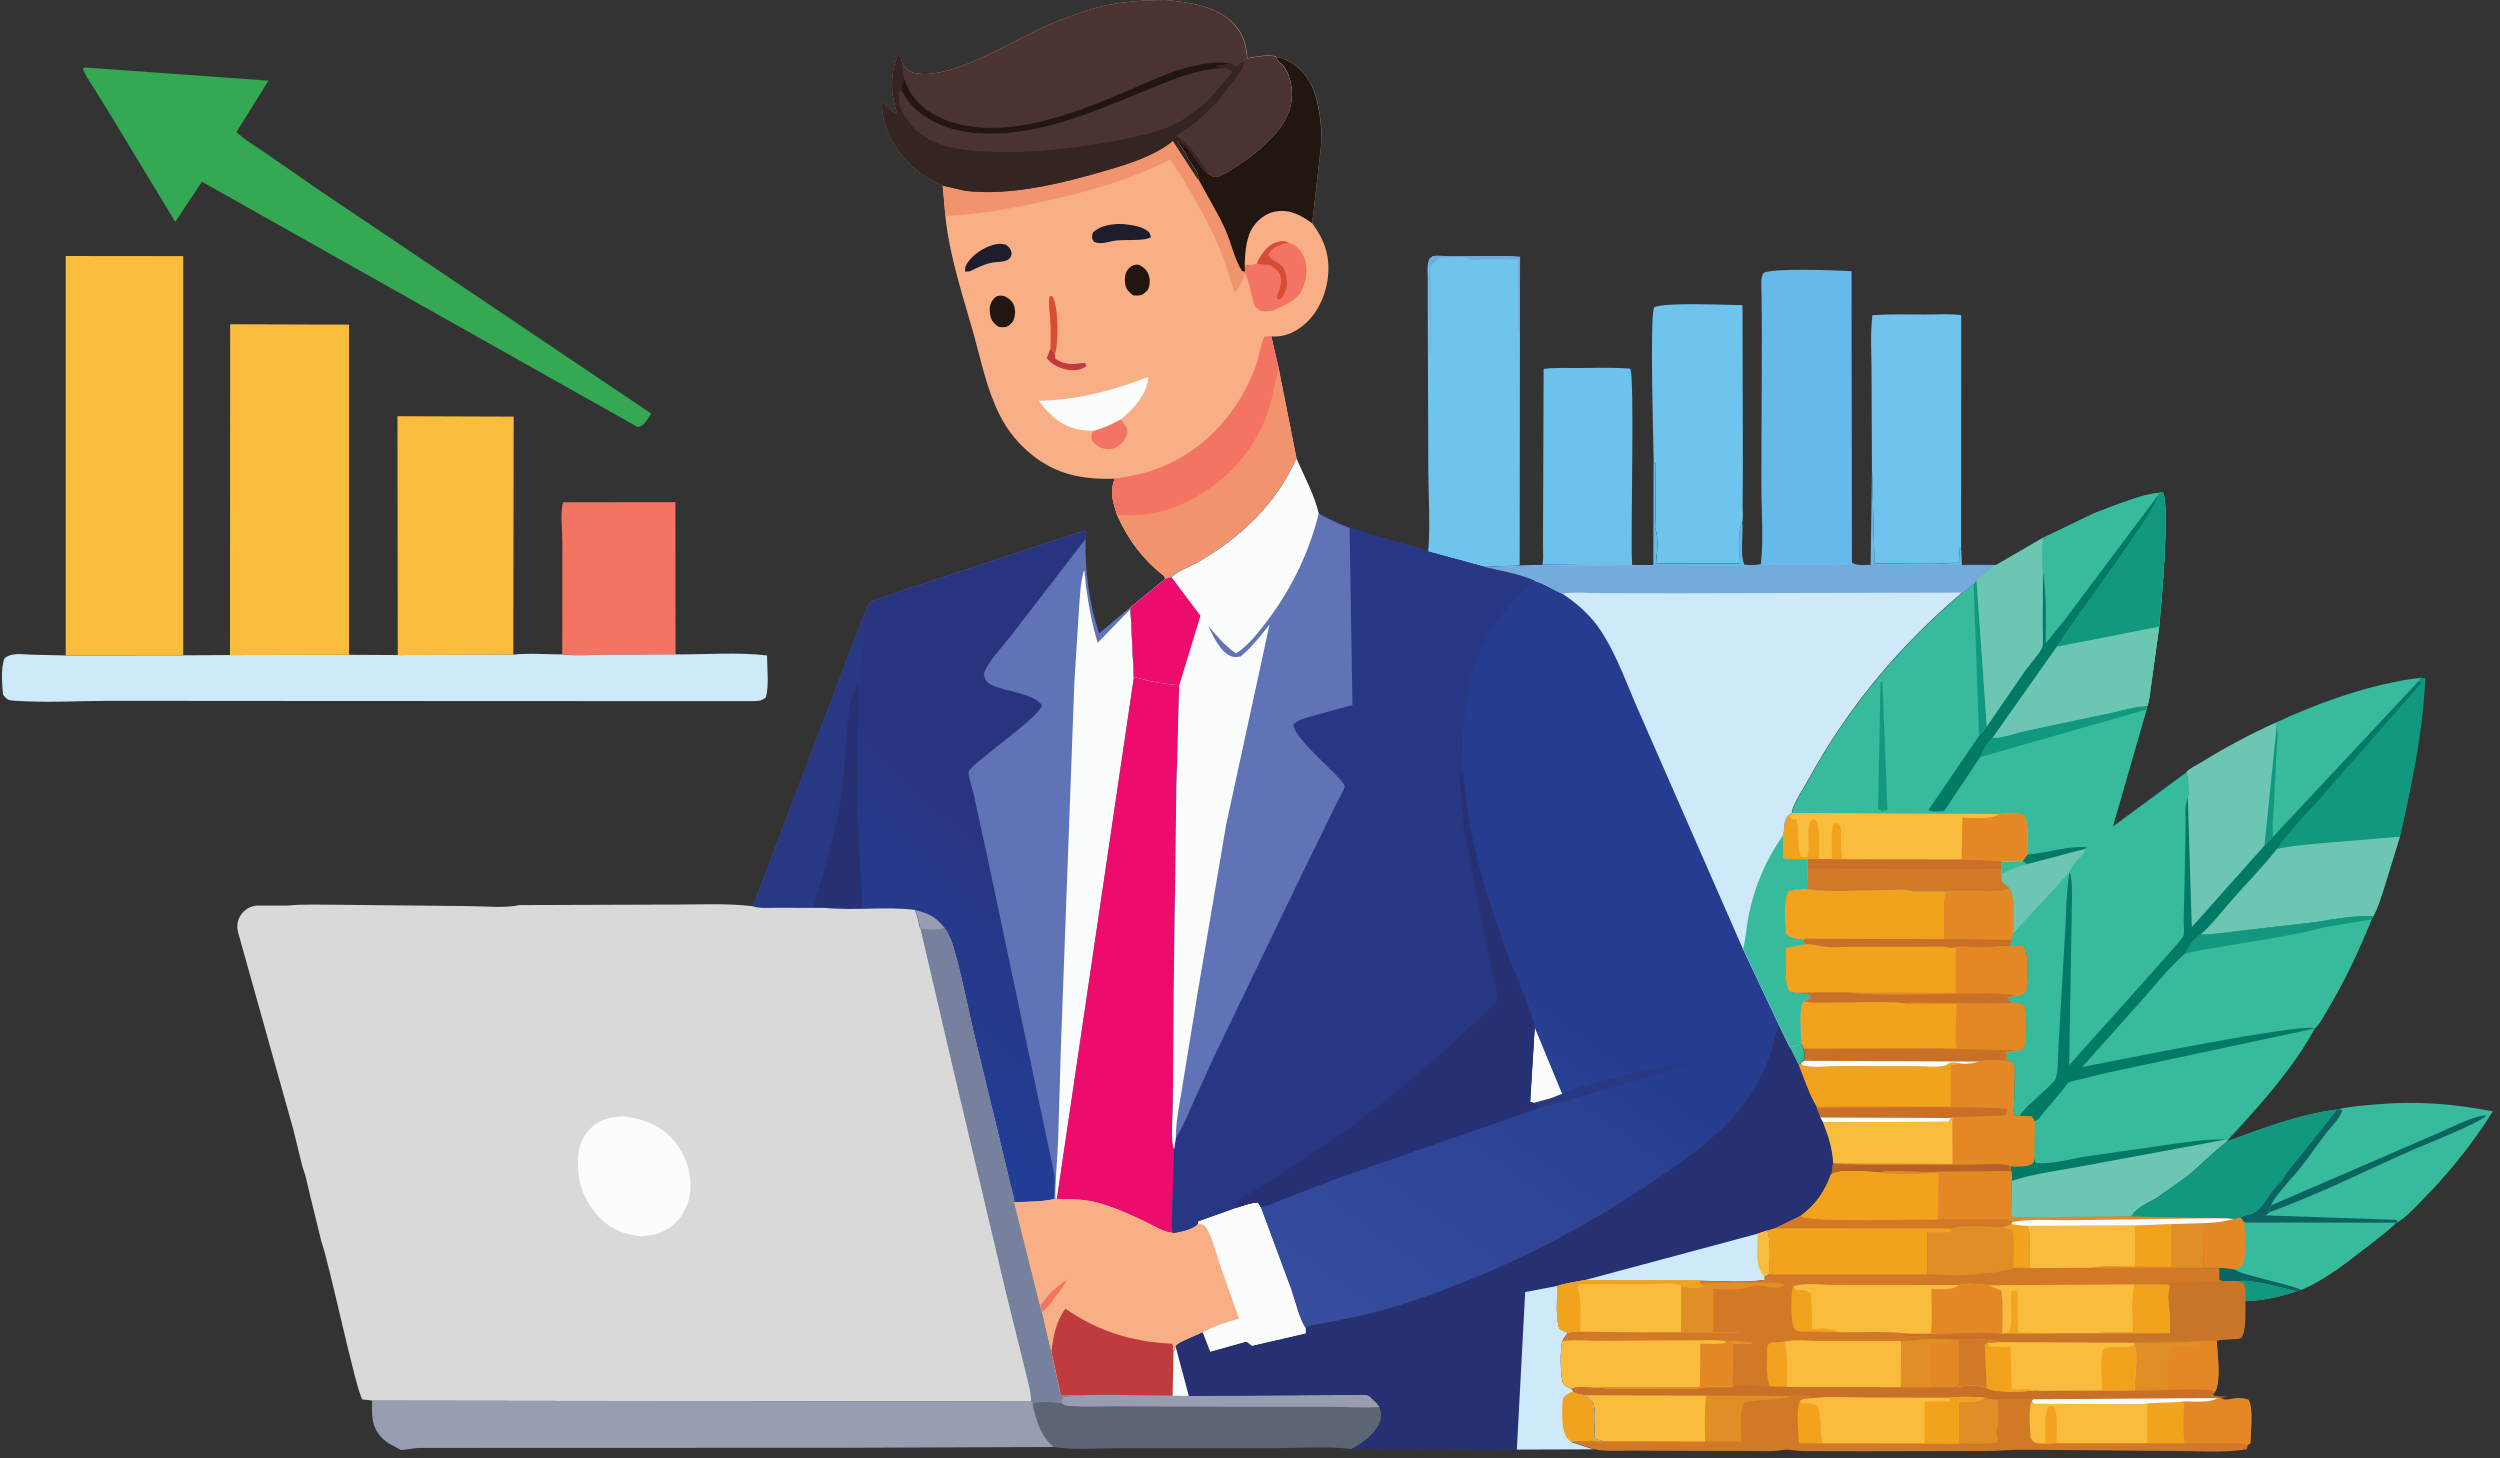 <svg width="216" height="126" viewBox="0 0 216 126" fill="none" xmlns="http://www.w3.org/2000/svg">
<rect x="0" y="0" width="216" height="126" fill="#333333" stroke="none"/>
<path d="M58.366 56.553L58.355 43.387L48.657 43.398C48.38 44.273 48.59 45.958 48.59 46.922L48.579 56.531C49.653 56.663 50.816 56.575 51.901 56.575L58.366 56.553Z" fill="#F37463"/>
<path d="M44.35 56.564L44.383 35.995L34.342 35.961L34.364 56.597L44.35 56.564Z" fill="#F9BC3C"/>
<path d="M7.605 5.85C7.416 5.817 7.339 5.839 7.162 5.916C7.328 6.46 7.704 6.958 8.003 7.435L9.531 9.906L15.144 19.171L17.447 15.702L55.089 36.892L55.267 36.859C55.709 36.715 56.019 36.105 56.263 35.729L27.743 16.545L22.728 13.076C21.986 12.555 21.067 12.045 20.436 11.402L23.193 6.969L7.605 5.85Z" fill="#34A853"/>
<path d="M48.568 56.542C47.196 56.542 45.701 56.409 44.339 56.564L34.353 56.597L30.157 56.575L19.872 56.597L15.819 56.619L5.667 56.63L2.678 56.564C1.892 56.542 1.006 56.353 0.386 56.885C0.065 57.694 0.176 59.157 0.264 60.022C0.552 60.365 0.63 60.498 1.095 60.531C3.84 60.742 6.719 60.553 9.487 60.553L26.636 60.565L52.255 60.576H65.031C65.552 60.553 65.751 60.598 66.172 60.254C66.46 59.235 66.271 57.705 66.271 56.63C63.725 56.331 60.946 56.553 58.366 56.542L51.89 56.575C50.816 56.586 49.653 56.675 48.568 56.542Z" fill="#CEE9FA"/>
<path d="M30.157 56.575V28.048L19.883 28.015L19.872 56.597L30.157 56.575Z" fill="#F9BC3C"/>
<path d="M15.831 56.619V22.13L5.678 22.119V56.63L15.831 56.619Z" fill="#F9BC3C"/>
<path d="M100.687 0C98.34 0.022 96.159 0.177 93.911 0.909C92.439 1.385 90.966 1.962 89.571 2.627C86.959 3.857 81.988 6.927 79.065 6.317C78.677 6.239 78.478 6.051 78.19 5.796L78.013 5.652L77.758 4.754L77.581 4.777C76.873 6.472 76.961 8.124 77.537 9.841L77.437 9.808C77.017 9.664 76.884 9.498 76.596 9.176L76.33 8.899C76.208 9.032 76.197 8.988 76.208 9.199C76.286 11.127 77.426 13.088 78.821 14.374C79.585 15.072 80.504 15.615 81.445 16.037L81.678 18.663C82.043 22.187 83.183 25.512 84.135 28.903C84.789 31.242 85.265 33.669 86.372 35.852C87.047 37.193 87.944 38.312 89.118 39.266C91.276 41.028 93.612 41.449 96.325 41.36C95.838 42.48 96.159 43.344 96.502 44.474C97.421 46.58 98.761 48.364 100.587 49.783L100.676 50.038C100.864 49.96 101.041 49.938 101.241 49.894C101.65 49.395 102.934 48.941 103.543 48.575C107.23 46.414 110.264 43.577 112.024 39.631L110.474 31.818L109.843 29.07C110.795 29.125 111.559 28.87 112.334 28.316C113.64 27.396 114.426 25.867 114.681 24.304C115.002 22.354 114.515 20.846 113.375 19.284L114.161 12.39L114.172 11.171C114.017 9.664 113.84 8.057 112.976 6.76C112.345 5.818 111.415 5.131 110.297 4.921C109.754 4.621 108.393 4.932 107.773 5.031C107.706 4.023 107.474 3.081 106.82 2.294C105.37 0.521 102.824 0.211 100.687 0Z" fill="#F8AF85"/>
<path d="M91.144 30.654C91.077 30.41 90.933 30.266 90.767 30.089L90.435 30.953C90.867 31.441 91.442 31.785 92.085 31.918L92.24 31.951C92.66 32.029 93.402 31.995 93.756 31.707L93.867 31.607L93.767 31.375C93.491 31.352 93.291 31.375 93.026 31.419C92.339 31.541 91.741 31.352 91.166 30.987L91.144 30.654Z" fill="#C03B3F"/>
<path d="M91.144 30.654L91.265 30.078C91.42 29.147 91.454 26.332 90.9 25.579L90.678 25.612C90.568 26.221 90.69 26.919 90.734 27.551C90.789 28.405 90.789 29.247 90.767 30.1C90.933 30.267 91.077 30.41 91.144 30.654Z" fill="#D74C33"/>
<path d="M98.451 22.897L98.273 22.863C97.941 22.852 97.631 23.041 97.432 23.296C97.189 23.617 97.155 24.127 97.211 24.515C97.277 24.991 97.543 25.224 97.897 25.512L98.096 25.534C98.694 25.545 98.761 25.446 99.17 25.058C99.347 24.67 99.392 24.249 99.27 23.839C99.148 23.384 98.849 23.118 98.451 22.897Z" fill="#221611"/>
<path d="M86.826 25.601C86.671 25.567 86.494 25.523 86.339 25.545C86.095 25.567 85.94 25.7 85.796 25.889C85.497 26.288 85.464 26.72 85.552 27.197C85.641 27.684 85.862 27.961 86.272 28.227C86.383 28.249 86.416 28.261 86.538 28.272C87.091 28.294 87.169 28.139 87.534 27.762C87.689 27.352 87.767 26.919 87.634 26.487C87.512 26.055 87.213 25.811 86.826 25.601Z" fill="#221611"/>
<path d="M86.903 21.134L86.848 21.123C86.638 21.079 86.427 21.046 86.206 21.079C85.287 21.201 84.257 21.822 83.704 22.553C83.471 22.863 83.338 23.074 83.394 23.473L83.792 23.44C84.357 23.174 84.988 22.852 85.586 22.719C86.04 22.608 86.704 22.664 87.091 22.442C87.324 22.298 87.346 22.143 87.412 21.888C87.302 21.456 87.257 21.423 86.903 21.134Z" fill="#1D1D2E"/>
<path d="M96.801 36.24C96.048 36.661 95.295 37.016 94.454 37.226C94.398 37.304 94.365 37.326 94.343 37.437C94.299 37.592 94.288 37.936 94.376 38.069C94.653 38.468 94.996 38.689 95.484 38.778C95.937 38.855 96.292 38.778 96.657 38.501C97.011 38.235 97.344 37.825 97.388 37.37C97.432 36.849 97.1 36.617 96.801 36.24Z" fill="#F37463"/>
<path d="M97.078 19.361L96.746 19.35C95.937 19.372 94.996 19.505 94.41 20.115C94.321 20.525 94.31 20.536 94.509 20.891C95.107 21.134 95.528 20.946 96.159 20.824C96.967 20.636 98.927 20.891 99.447 20.48L99.292 20.07C98.683 19.527 97.842 19.461 97.078 19.361Z" fill="#1D1D2E"/>
<path d="M96.801 36.24C97.864 35.431 99.026 34.157 99.203 32.76V32.572C96.17 33.746 92.992 34.578 89.737 34.622C90.723 35.941 91.852 36.938 93.535 37.171L94.454 37.226C95.295 37.016 96.048 36.661 96.801 36.24Z" fill="#FBFDFD"/>
<path d="M111.326 20.957C110.961 20.78 110.54 20.846 110.164 20.979C109.433 21.245 108.891 22.11 108.581 22.786C108.193 22.886 107.939 22.941 107.54 22.852L107.562 23.495C107.905 24.337 108.06 25.213 108.293 26.077C108.415 26.532 108.57 26.642 108.979 26.875C109.411 26.908 109.788 26.942 110.186 26.742C111.205 26.244 112.124 25.955 112.589 24.814C112.921 24.027 112.998 22.941 112.633 22.143C112.334 21.511 111.969 21.19 111.326 20.957Z" fill="#F37463"/>
<path d="M111.327 20.957C110.961 20.78 110.54 20.846 110.164 20.979C109.433 21.245 108.891 22.11 108.581 22.786L109.61 22.896L109.743 22.93C110.053 23.041 110.452 23.417 110.585 23.717C110.85 24.359 110.54 25.08 110.308 25.678L110.463 25.878L110.695 25.822C110.895 25.523 111.072 25.224 111.149 24.869C111.282 24.215 111.138 23.207 110.552 22.808C110.264 22.608 109.832 22.453 109.644 22.143L109.566 21.999C109.954 21.279 110.574 21.168 111.327 20.957Z" fill="#D74C33"/>
<path d="M103.566 15.538L103.477 15.427L101.351 12.158L101.218 12.268C99.702 13.465 97.543 14.152 95.705 14.684C91.952 15.782 87.28 16.967 83.372 16.469L81.456 16.025L81.689 18.652C84.866 18.519 87.789 17.954 90.867 17.244C94.465 16.424 97.797 15.482 101.097 13.776C102.691 16.192 104.186 18.696 105.326 21.367C105.857 22.631 106.256 24.005 106.699 25.313C107.053 24.747 107.507 24.171 107.562 23.484L107.308 23.406C106.643 22.398 106.367 20.924 105.857 19.805C105.182 18.331 104.318 16.979 103.566 15.538Z" fill="#F1946E"/>
<path d="M114.161 11.171C114.006 9.664 113.829 8.057 112.965 6.76C112.334 5.818 111.404 5.131 110.286 4.921L110.308 5.031C110.352 5.22 110.496 5.309 110.629 5.43C111.304 6.029 111.581 7.049 111.625 7.924C111.692 9.442 110.983 10.706 109.976 11.792C108.902 12.944 107.673 13.875 106.322 14.695C105.979 14.906 105.492 15.25 105.082 15.272C104.75 15.283 104.639 15.183 104.385 14.995L104.285 14.928C103.554 14.407 102.602 12.235 101.75 12.213C102.004 12.645 102.381 13.077 102.558 13.532C102.691 13.875 103.001 14.141 103.167 14.474C103.289 14.718 103.167 14.496 103.333 14.707C103.499 14.917 103.521 15.272 103.566 15.527C104.318 16.967 105.182 18.32 105.857 19.805C106.367 20.924 106.643 22.398 107.308 23.406L107.562 23.484L107.54 22.841C107.573 21.777 107.673 20.403 108.326 19.516C108.769 18.896 109.489 18.375 110.253 18.264C111.481 18.076 112.411 18.608 113.375 19.295L114.161 12.401V11.171Z" fill="#221611"/>
<path d="M109.832 29.058L109.245 29.07C108.858 29.978 108.769 30.987 108.404 31.907C106.898 35.752 104.097 38.855 100.244 40.407C99.015 40.895 97.642 41.194 96.325 41.349C95.838 42.468 96.159 43.333 96.502 44.463C97.421 46.569 98.761 48.353 100.587 49.772L100.676 50.027C100.864 49.949 101.041 49.927 101.241 49.883C101.65 49.384 102.934 48.929 103.543 48.564C107.23 46.403 110.264 43.566 112.024 39.62L110.474 31.807L109.832 29.058Z" fill="#F1946E"/>
<path d="M109.832 29.058L109.245 29.07C108.858 29.978 108.769 30.987 108.404 31.907C106.898 35.752 104.097 38.855 100.244 40.407C99.015 40.895 97.642 41.194 96.325 41.349C95.838 42.468 96.159 43.333 96.502 44.463C99.259 44.696 101.44 44.131 103.809 42.668C106.511 41.005 108.592 38.479 109.588 35.464C109.998 34.245 110.164 33.048 110.452 31.807L109.832 29.058Z" fill="#F37463"/>
<path d="M100.687 0C98.34 0.022 96.159 0.177 93.911 0.909C92.439 1.385 90.966 1.962 89.571 2.627C86.959 3.857 81.988 6.927 79.065 6.317C78.677 6.239 78.478 6.051 78.19 5.796L78.013 5.652L77.758 4.754L77.581 4.777C76.873 6.472 76.961 8.124 77.537 9.841L77.437 9.808C77.017 9.664 76.884 9.498 76.596 9.176L76.33 8.899C76.208 9.032 76.197 8.988 76.208 9.199C76.286 11.127 77.426 13.088 78.821 14.374C79.585 15.072 80.504 15.615 81.445 16.037L83.36 16.48C87.269 16.979 91.952 15.793 95.694 14.695C97.532 14.152 99.691 13.476 101.207 12.28L101.34 12.169L103.466 15.438L103.554 15.549C103.51 15.283 103.488 14.928 103.322 14.729C103.156 14.529 103.278 14.751 103.156 14.496C102.99 14.152 102.68 13.898 102.547 13.554C102.359 13.088 101.993 12.667 101.739 12.235C102.591 12.257 103.543 14.43 104.274 14.95L104.374 15.017C104.628 15.194 104.739 15.305 105.071 15.294C105.492 15.272 105.968 14.928 106.311 14.718C107.662 13.898 108.88 12.967 109.965 11.814C110.972 10.728 111.692 9.464 111.614 7.946C111.57 7.071 111.293 6.051 110.618 5.453C110.485 5.331 110.341 5.242 110.297 5.054L110.275 4.943C109.732 4.644 108.37 4.954 107.75 5.054C107.684 4.045 107.452 3.103 106.798 2.316C105.37 0.521 102.824 0.211 100.687 0Z" fill="#4B3331"/>
<path d="M106.311 5.453C103.3 5.131 100.377 6.572 97.665 7.736C93.28 9.62 87.789 11.858 82.962 10.761C81.511 10.429 80.006 9.708 79.043 8.522C78.644 8.035 78.345 7.47 78.146 6.871C77.913 7.281 77.88 7.37 77.891 7.835C78.223 8.456 78.578 8.966 79.098 9.442C80.46 10.706 82.408 11.348 84.235 11.504C89.328 11.936 94.332 9.742 98.949 7.846C101.218 6.915 103.322 5.985 105.813 5.896C105.547 5.73 105.215 5.874 105.027 5.696C105.492 5.685 105.879 5.586 106.311 5.453Z" fill="#221611"/>
<path d="M78.013 5.652L77.758 4.754L77.581 4.777C76.873 6.472 76.961 8.123 77.537 9.841L77.437 9.808C77.017 9.664 76.884 9.498 76.596 9.176L76.33 8.899C76.208 9.032 76.197 8.988 76.208 9.198C76.286 11.127 77.426 13.088 78.821 14.374C79.585 15.072 80.504 15.615 81.445 16.036L83.36 16.48C87.269 16.979 91.952 15.793 95.694 14.695C97.532 14.152 99.691 13.476 101.207 12.28L101.34 12.169L103.466 15.438L103.554 15.549C103.51 15.283 103.488 14.928 103.322 14.729C103.156 14.529 103.278 14.751 103.156 14.496C102.99 14.152 102.68 13.898 102.547 13.554C102.359 13.088 101.993 12.667 101.739 12.235C102.591 12.257 103.543 14.43 104.274 14.95L104.374 15.017C103.599 13.776 102.968 12.712 101.761 11.814L101.628 11.714C103.012 10.927 104.008 9.996 105.104 8.855L106.909 6.594C107.13 6.262 107.54 5.63 107.474 5.253C107.252 5.408 107.064 5.586 106.865 5.774L106.3 5.475C105.857 5.608 105.481 5.707 105.016 5.719C105.204 5.896 105.536 5.763 105.802 5.918C103.311 6.007 101.207 6.938 98.938 7.869C94.321 9.764 89.328 11.958 84.224 11.526C82.397 11.371 80.46 10.728 79.087 9.464C78.567 8.988 78.212 8.478 77.88 7.858C77.869 7.392 77.902 7.303 78.135 6.893C78.024 6.439 77.991 6.095 78.013 5.652Z" fill="#342422"/>
<path d="M105.824 5.896C103.333 5.985 101.23 6.916 98.96 7.846C94.343 9.742 89.35 11.936 84.246 11.504C82.419 11.349 80.482 10.706 79.109 9.442C78.589 8.966 78.234 8.456 77.902 7.835L77.681 7.946C77.615 8.6 77.692 9.11 77.958 9.719L78.766 10.839C80.172 12.49 82.475 12.911 84.523 13.055C88.608 13.354 93.136 12.845 97.155 12.002C98.484 11.725 99.967 11.448 101.207 10.872C102.37 10.34 103.377 9.542 104.341 8.711L106.477 6.251C106.289 5.985 106.123 5.996 105.824 5.896Z" fill="#4B3331"/>
<path d="M93.79 46.569L93.867 45.971L93.701 45.837L77.603 51.135L75.821 51.778C75.721 51.811 75.301 51.922 75.245 51.988C75.079 52.166 74.902 52.653 74.78 52.886C74.692 53.063 74.603 53.241 74.526 53.429L65.049 78.309C65.613 78.52 66.322 78.431 66.92 78.442L70.296 78.453H71.304C73.872 78.719 76.541 78.32 79.076 78.631C79.253 79.141 79.386 79.628 79.497 80.16L79.53 80.26C80.161 80.271 81.013 80.393 81.589 80.16C81.988 80.703 82.209 81.246 82.397 81.889C83.073 84.216 83.538 86.621 84.08 88.982L86.217 97.793L87.235 102.059C87.368 102.613 87.623 103.334 87.645 103.888C88.741 103.832 89.981 103.866 91.055 103.622L91.177 103.6H91.321C92.616 103.611 93.779 103.622 95.041 103.977C96.336 104.342 97.609 104.93 98.827 105.495C99.591 105.85 100.532 106.492 101.373 106.537C101.163 106.005 101.296 105.14 101.307 104.553L101.462 99.3C101.13 98.491 101.351 96.684 101.351 95.775L101.429 85.524L101.661 67.98L101.905 59.214C100.565 59.081 99.281 58.893 97.986 58.472L97.698 52.62L97.731 52.443L97.465 52.631L94.963 54.715C94.066 51.955 93.756 49.45 93.79 46.569Z" fill="#6173B7"/>
<path d="M97.676 52.62L94.841 55.535C94.354 53.961 94.066 52.343 93.834 50.714C93.767 50.237 93.79 49.716 93.657 49.262C93.325 50.404 93.302 51.611 93.214 52.786L92.826 58.937L91.675 90.101L91.42 98.557C91.354 100.231 91.166 101.893 91.177 103.578H91.321L97.975 58.472L97.676 52.62Z" fill="#FBFDFD"/>
<path fill-rule="evenodd" clip-rule="evenodd" d="M101.894 59.214C100.554 59.081 99.27 58.893 97.975 58.472L91.31 103.589C92.605 103.6 93.767 103.611 95.03 103.966C96.325 104.331 97.598 104.919 98.816 105.484C99.58 105.838 100.521 106.481 101.362 106.526C101.152 105.994 101.285 105.129 101.296 104.542L101.451 99.289C101.119 98.48 101.34 96.673 101.34 95.764L101.418 85.513L101.65 67.969L101.894 59.214Z" fill="url(#paint0_linear_7296_614)"/>
<path fill-rule="evenodd" clip-rule="evenodd" d="M93.79 46.569L93.867 45.971L93.701 45.837L77.603 51.135L75.821 51.778C75.721 51.811 75.301 51.922 75.245 51.988C75.079 52.166 74.902 52.653 74.78 52.886C74.692 53.063 74.603 53.241 74.526 53.429L65.049 78.309C65.613 78.52 66.322 78.431 66.92 78.442L70.296 78.453H71.304C73.872 78.719 76.541 78.32 79.076 78.631C79.253 79.141 79.386 79.628 79.497 80.16L79.53 80.26C80.161 80.271 81.013 80.393 81.589 80.16C81.988 80.703 82.209 81.246 82.397 81.889C83.073 84.216 83.538 86.621 84.08 88.982L86.217 97.793L87.235 102.059C87.368 102.613 87.623 103.334 87.645 103.888C88.741 103.832 89.981 103.866 91.055 103.622C91.088 102.802 91.221 101.86 91.011 101.062L85.32 74.098L84.102 68.512C84.025 68.18 83.626 66.961 83.681 66.695C83.848 65.997 89.76 62.051 90.025 60.932C89.284 59.868 86.837 59.768 85.652 59.17C85.209 58.948 85.132 58.727 84.988 58.294C85.231 57.286 86.638 55.856 87.313 54.969L93.79 46.569Z" fill="url(#paint1_linear_7296_614)"/>
<path d="M81.6 80.16C80.847 79.196 80.249 78.93 79.087 78.631C79.264 79.141 79.397 79.628 79.508 80.16L79.541 80.26C80.172 80.271 81.013 80.393 81.6 80.16Z" fill="#989DB1"/>
<path d="M74.537 53.429L65.06 78.309C65.624 78.52 66.333 78.431 66.931 78.442L70.307 78.453H71.315C72.278 78.309 73.418 78.42 74.404 78.442C74.636 77.966 74.293 74.696 74.249 73.976C73.994 69.466 74.016 64.988 74.193 60.477L74.238 60.256C74.415 59.347 74.282 58.339 74.348 57.408C74.426 56.31 74.802 54.958 74.714 53.872C74.703 53.706 74.625 53.562 74.537 53.429Z" fill="#283882"/>
<path d="M74.193 60.477L74.16 59.148L74.094 59.081C73.275 60.666 73.197 62.683 73.086 64.434C72.976 66.085 72.843 67.692 72.577 69.321C72.256 71.283 71.769 73.234 71.226 75.151C70.916 76.237 70.507 77.334 70.307 78.442H71.315C72.278 78.298 73.418 78.409 74.404 78.431C74.636 77.955 74.293 74.685 74.249 73.965C73.994 69.466 74.005 64.988 74.193 60.477Z" fill="#273072"/>
<path d="M193.575 105.173L192.977 105.318C192.191 105.528 191.494 105.639 190.685 105.672C190.043 106.514 190.508 108.487 190.364 109.54H191.77L191.792 110.56L192.125 110.682H193.298L193.841 110.848C194.051 111.346 194.007 111.878 194.007 112.421C195.501 112.366 197.04 112.045 198.457 111.557L198.834 111.446C200.705 110.67 202.521 109.285 204.115 108.044C205.111 107.268 206.152 106.514 207.06 105.639L193.918 105.617L193.575 105.173Z" fill="#37BB9C"/>
<path d="M193.154 109.706C192.678 109.595 192.269 109.551 191.781 109.551L191.804 110.571L192.136 110.693H193.309C194.992 110.56 196.808 111.236 198.468 111.568L198.845 111.457C197.848 110.948 193.475 110.127 193.154 109.706Z" fill="#0C6462"/>
<path d="M198.457 111.557C196.797 111.236 194.981 110.548 193.298 110.681L193.841 110.848C194.051 111.346 194.007 111.878 194.007 112.421C195.512 112.377 197.051 112.056 198.457 111.557Z" fill="#12987E"/>
<path d="M193.575 105.173L192.977 105.318C192.191 105.528 191.494 105.639 190.685 105.672C190.043 106.514 190.508 108.487 190.364 109.54H191.77C192.257 109.551 192.667 109.595 193.143 109.695L193.708 109.385C194.173 108.653 193.918 106.559 193.929 105.617L193.575 105.173Z" fill="#E48825"/>
<path d="M207.148 105.606C207.879 105.185 208.599 104.376 209.197 103.777C211.51 101.45 213.647 98.801 215.385 96.019C211.964 95.354 208.754 95.111 205.266 95.421C204.192 95.521 203.074 95.576 202.033 95.842L201.923 95.864C198.623 96.285 195.557 97.471 192.446 98.602C191.173 99.532 190.088 100.752 188.825 101.727L186.356 103.467C185.648 103.921 184.519 104.342 184.131 105.118L190.708 105.262C191.46 105.273 192.246 105.229 192.988 105.329L193.586 105.185L193.94 105.639L207.082 105.661L207.148 105.606Z" fill="#37BB9C"/>
<path d="M196.099 104.73C200.395 103.179 204.569 101.051 208.754 99.222C209.673 98.823 214.466 96.939 214.832 96.352C213.536 96.451 211.699 97.471 210.47 97.981L196.254 104.132L196.166 104.265L196.132 104.398C196.077 104.575 196.11 104.509 196.022 104.642L196.099 104.73Z" fill="#0C6462"/>
<path d="M197.926 101.849C199.044 100.685 199.974 99.2 200.971 97.914C201.391 97.382 202.233 96.573 202.366 95.908L202.022 95.831L201.912 95.853L198.778 99.798C198.214 100.519 197.505 101.283 197.062 102.093C196.542 102.558 196.022 103.278 195.656 103.877C195.236 104.376 194.97 104.774 194.317 104.93C194.117 104.974 193.752 105.063 193.575 105.162L193.929 105.617L207.071 105.639L207.148 105.595L207.049 105.395L195.745 105.007L196.099 104.73L196.011 104.642C196.099 104.509 196.066 104.575 196.121 104.398L196.155 104.265L196.243 104.132C196.276 103.711 197.627 102.248 197.926 101.849Z" fill="#0C6462"/>
<path d="M201.912 95.864C198.612 96.285 195.546 97.471 192.435 98.602C191.161 99.532 190.076 100.752 188.814 101.727L186.345 103.467C185.637 103.921 184.508 104.342 184.12 105.118L190.696 105.262C191.449 105.273 192.235 105.229 192.977 105.329L193.575 105.185C193.752 105.085 194.117 104.996 194.317 104.952C194.97 104.797 195.236 104.398 195.656 103.899C196.022 103.289 196.542 102.58 197.062 102.115C197.505 101.317 198.203 100.541 198.778 99.821L201.912 95.864Z" fill="#12987E"/>
<path d="M186.556 54.149C186.7 52.631 187.53 43.554 186.855 42.513L186.478 42.59C185.139 42.723 183.699 43.322 182.426 43.776L180.921 44.352L176.481 46.491L172.517 48.797L172.274 48.896C171.765 49.273 171.167 49.639 170.779 50.138L170.525 50.492L169.584 51.201C164.148 55.801 159.708 61.109 156.276 67.371C155.833 68.191 155.058 69.266 154.837 70.164L154.881 70.241L154.571 70.463C154.006 71.039 154.338 71.505 154.073 72.192L154.084 74.187C154.527 74.419 155.667 74.264 156.198 74.264L156.187 75.051L156.143 76.847C155.567 76.847 155.091 76.847 154.549 77.057C154.095 77.589 154.25 79.761 154.316 80.559C154.338 80.77 154.527 80.869 154.682 81.013C155.025 81.091 155.379 81.191 155.733 81.224L155.977 81.601L154.338 81.933C154.338 82.942 154.095 84.915 154.626 85.713L155.169 85.823L156.364 85.945L156.464 86.167C156.254 86.355 156.099 86.466 155.844 86.588C155.379 87.186 155.667 89.348 155.656 90.223L155.822 90.644C155.944 91.11 155.955 91.221 155.844 91.697L155.589 91.93L155.401 92.03C155.866 93.204 156.287 94.556 156.94 95.642L156.973 95.787L157.283 96.596L157.505 97.017C157.97 98.214 158.28 99.2 158.379 100.497L158.224 101.516L158.291 101.483C159.177 101.018 161.302 101.306 162.343 101.328C163.516 101.139 164.967 101.295 166.163 101.306L173.791 101.228C173.846 101.527 173.868 101.771 173.835 102.07L173.791 105.218L184.153 105.162C184.541 104.387 185.659 103.954 186.379 103.511L188.848 101.771C190.099 100.796 191.195 99.588 192.468 98.646C192.656 98.291 193.055 97.959 193.32 97.659L194.992 95.72C196.775 93.692 198.723 91.243 199.996 88.86C200.439 88.494 200.805 87.741 201.103 87.242C202.609 84.737 203.816 82.144 204.912 79.44L205.067 79.152C205.443 78.498 205.676 77.678 205.919 76.968L207.359 72.281C208.399 67.714 209.318 63.304 209.54 58.616L209.163 58.549C204.868 59.081 200.517 60.633 196.597 62.439C194.372 63.448 192.258 64.578 190.176 65.864C189.855 66.063 189.102 66.429 188.903 66.695L182.537 71.383L185.449 61.298L185.515 60.987C185.737 60.477 185.77 59.702 185.858 59.148L186.556 54.149Z" fill="#037A66"/>
<path d="M178.773 75.417L173.935 80.67L173.78 81.169L173.591 81.723L174.842 81.745C175.374 82.51 175.119 84.593 175.097 85.535C174.853 85.879 174.743 85.945 174.3 86.012H174.178L173.503 86.211L173.481 86.422L173.835 86.654C174.222 86.71 174.599 86.721 174.942 86.921C175.13 87.619 175.141 89.99 174.809 90.622C174.654 90.677 174.488 90.744 174.333 90.777L173.458 90.844C173.237 91.176 173.337 91.265 173.414 91.642L173.912 91.764C174.112 92.14 174.045 92.561 174.045 92.972C174.045 94.058 174.067 95.155 173.923 96.23L174.078 96.407H174.477C175.042 95.576 176.116 94.767 176.846 94.047C177.046 93.847 177.499 93.448 177.599 93.193C177.865 92.506 177.787 91.154 177.854 90.378L178.441 80.271C178.529 78.719 178.529 77.124 178.773 75.594V75.417Z" fill="#37BB9C"/>
<path d="M209.163 58.56C204.868 59.092 200.517 60.644 196.597 62.45L196.686 62.805C196.841 63.669 196.708 64.611 196.653 65.476L196.454 69.554C196.409 70.474 196.287 71.383 196.376 72.314L208.964 58.848L209.163 58.56Z" fill="#37BB9C"/>
<path d="M207.359 72.28C208.399 67.714 209.318 63.303 209.54 58.616L209.163 58.549L208.975 58.837L209.186 59.015L200.749 68.656C199.421 70.186 197.86 71.649 196.741 73.333C198.17 73.012 199.697 72.923 201.159 72.79L207.359 72.28Z" fill="#12987E"/>
<path d="M207.359 72.28L201.148 72.801C199.686 72.934 198.158 73.023 196.73 73.344C195.557 74.829 194.228 76.192 192.977 77.6C192.058 78.631 191.161 79.85 190.121 80.748C191.217 80.759 192.379 80.548 193.464 80.426L200.052 79.672C201.624 79.395 203.473 79.096 205.067 79.141C205.443 78.487 205.676 77.666 205.919 76.957L207.359 72.28Z" fill="#6CC6B1"/>
<path d="M196.597 62.45C194.372 63.459 192.257 64.589 190.176 65.875C189.855 66.074 189.102 66.44 188.903 66.706C189.113 67.393 189.069 68.102 189.058 68.812L189.025 68.878L189.368 80.105L195.634 73.078L196.376 72.314C196.287 71.383 196.398 70.485 196.454 69.554L196.653 65.476C196.708 64.611 196.83 63.669 196.686 62.805L196.597 62.45Z" fill="#6CC6B1"/>
<path d="M196.387 72.314C196.299 71.383 196.409 70.485 196.465 69.554L196.664 65.476C196.719 64.611 196.841 63.669 196.697 62.805L195.645 73.078L196.387 72.314Z" fill="#12987E"/>
<path d="M205.067 79.152C203.473 79.107 201.624 79.406 200.052 79.684L193.464 80.437C192.368 80.57 191.217 80.781 190.121 80.759C189.512 81.113 189.102 81.845 188.737 82.432C187.353 83.651 186.157 85.18 184.939 86.555L179.891 92.196C182.194 91.73 199.011 88.35 199.996 88.849C200.439 88.483 200.804 87.73 201.103 87.231C202.609 84.726 203.816 82.133 204.912 79.429L205.067 79.152Z" fill="#37BB9C"/>
<path d="M205.067 79.152C203.473 79.107 201.624 79.406 200.052 79.684L193.464 80.437C192.368 80.57 191.217 80.781 190.121 80.759C189.512 81.113 189.102 81.845 188.737 82.432C189.777 82.1 190.962 81.967 192.036 81.778C194.948 81.257 198.048 80.88 200.893 80.105L204.912 79.44L205.067 79.152Z" fill="#12987E"/>
<path d="M199.996 88.86L181.917 92.717L179.658 93.282C179.437 93.337 178.961 93.393 178.784 93.504C178.607 93.614 178.33 94.047 178.175 94.224L176.514 96.197C176.304 96.463 176.116 96.762 175.783 96.884L175.739 100.053C175.695 100.253 175.706 100.43 175.529 100.541C175.108 100.796 174.145 100.752 173.658 100.729L173.757 101.173C173.813 101.472 173.835 101.716 173.802 102.015L173.757 105.162L184.12 105.107C184.508 104.331 185.626 103.899 186.345 103.456L188.814 101.716C190.065 100.74 191.161 99.532 192.435 98.591C192.623 98.236 193.021 97.903 193.287 97.604L194.992 95.72C196.775 93.681 198.723 91.243 199.996 88.86Z" fill="#37BB9C"/>
<path d="M192.435 98.602L192.302 98.457C190.818 98.38 189.257 98.635 187.785 98.823L179.968 99.954C178.917 100.12 176.879 100.685 175.861 100.441L175.75 100.064C175.706 100.264 175.717 100.441 175.54 100.552C175.119 100.807 174.156 100.763 173.669 100.74L173.768 101.184C173.824 101.483 173.846 101.727 173.813 102.026L173.768 105.173L184.131 105.118C184.519 104.342 185.637 103.91 186.357 103.467L188.825 101.727C190.076 100.74 191.161 99.532 192.435 98.602Z" fill="#6CC6B1"/>
<path d="M192.302 98.457C190.818 98.38 189.257 98.635 187.785 98.823L179.968 99.954C178.917 100.12 176.88 100.685 175.861 100.441L175.75 100.064C175.706 100.264 175.717 100.441 175.54 100.552C175.119 100.807 174.156 100.763 173.669 100.74L173.768 101.184C173.824 101.483 173.846 101.727 173.813 102.026C175.673 101.417 177.654 101.173 179.581 100.818L192.302 98.457Z" fill="#037A66"/>
<path d="M173.935 80.67C173.935 79.628 174.156 77.689 173.658 76.791C172.351 77.29 170.259 76.835 168.842 77.013H165.343C164.668 76.769 163.683 76.891 162.963 76.891C160.76 76.891 158.291 77.124 156.121 76.824C155.545 76.824 155.069 76.824 154.527 77.035C154.073 77.567 154.228 79.739 154.294 80.537C154.316 80.748 154.504 80.847 154.659 80.991C155.003 81.069 155.357 81.169 155.711 81.202L155.955 81.579L154.316 81.911C154.316 82.92 154.073 84.892 154.604 85.69L155.147 85.801L156.342 85.923L156.442 86.145C156.232 86.333 156.077 86.444 155.822 86.566C155.357 87.164 155.645 89.325 155.634 90.201L155.8 90.622C155.922 91.088 155.933 91.198 155.822 91.675L155.567 91.908L155.379 92.007C155.844 93.182 156.265 94.534 156.918 95.62L156.951 95.764L157.261 96.573L157.483 96.995C157.948 98.191 158.258 99.178 158.357 100.474L158.202 101.494L158.269 101.461C159.154 100.995 161.28 101.283 162.321 101.306C163.494 101.117 164.945 101.272 166.14 101.283L173.768 101.206L173.669 100.763C174.156 100.785 175.119 100.818 175.54 100.574C175.717 100.463 175.706 100.286 175.75 100.087L175.795 96.917C175.717 96.762 175.64 96.618 175.54 96.474L174.466 96.429H174.067L173.912 96.252C174.045 95.177 174.023 94.08 174.034 92.994C174.034 92.584 174.101 92.162 173.901 91.786L173.403 91.664C173.326 91.287 173.237 91.198 173.447 90.866L174.322 90.799C174.488 90.766 174.643 90.7 174.798 90.644C175.13 90.024 175.119 87.652 174.931 86.943C174.588 86.743 174.211 86.721 173.824 86.677L173.47 86.444L173.492 86.233L174.167 86.034H174.289C174.732 85.967 174.842 85.901 175.086 85.557C175.108 84.615 175.363 82.543 174.831 81.767L173.591 81.745L173.78 81.191L173.935 80.67Z" fill="#F1A31E"/>
<path d="M156.077 81.069L155.711 81.191L155.955 81.568C156.387 81.601 156.818 81.623 157.25 81.723C158.092 81.922 159.21 81.8 160.084 81.8L166.218 81.811C166.949 81.811 167.845 81.701 168.543 81.9L168.997 81.856C169.395 81.745 170.015 81.823 170.447 81.823C171.51 81.823 172.562 81.845 173.625 81.723L173.813 81.169L167.945 81.124L156.077 81.069Z" fill="#C86F28"/>
<path d="M173.935 80.67C173.935 79.628 174.156 77.689 173.658 76.791C172.351 77.29 170.259 76.835 168.842 77.013H168.089C167.801 78.354 168.011 79.761 167.923 81.124L173.791 81.169L173.935 80.67Z" fill="#E48825"/>
<path d="M156.121 76.835C155.545 76.835 155.069 76.835 154.527 77.046C154.073 77.578 154.228 79.75 154.294 80.548C154.316 80.759 154.504 80.858 154.659 81.002C155.003 81.08 155.357 81.18 155.711 81.213L156.077 81.091L167.923 81.147C168.011 79.783 167.801 78.376 168.089 77.035H165.343C164.668 76.791 163.683 76.913 162.963 76.913C160.76 76.891 158.291 77.124 156.121 76.835Z" fill="#F1A31E"/>
<path d="M173.602 81.723C172.551 81.834 171.488 81.823 170.425 81.823C169.993 81.823 169.384 81.745 168.975 81.856L168.986 85.768L159.52 85.757L157.383 85.735L155.136 85.768L156.331 85.89L156.431 86.112C156.221 86.3 156.066 86.411 155.811 86.533C155.346 87.131 155.634 89.292 155.623 90.168L155.789 90.589L157.693 90.6L158.723 90.589L167.901 90.578L169.041 90.611L172.462 90.689C173.038 90.7 173.746 90.622 174.311 90.755C174.477 90.722 174.632 90.655 174.787 90.6C175.119 89.979 175.108 87.608 174.92 86.898C174.577 86.699 174.2 86.677 173.813 86.632L173.458 86.4L173.481 86.189L174.156 85.99H174.278C174.721 85.923 174.831 85.857 175.075 85.513C175.097 84.571 175.352 82.499 174.82 81.723H173.602Z" fill="#E48825"/>
<path d="M157.394 85.746L155.147 85.779L156.342 85.901L156.442 86.123C156.232 86.311 156.077 86.422 155.822 86.544C156.674 86.688 157.582 86.632 158.446 86.632C160.483 86.644 162.642 86.499 164.668 86.677C165.421 86.555 166.317 86.644 167.092 86.644C169.329 86.644 171.61 86.787 173.835 86.644L173.481 86.411L173.503 86.2L174.178 86.001C172.717 85.768 171.189 85.846 169.716 85.857C166.384 85.879 162.83 86.123 159.52 85.746H157.394Z" fill="#C86F28"/>
<path d="M173.824 86.654C171.599 86.799 169.307 86.654 167.081 86.654C166.306 86.654 165.41 86.566 164.657 86.688L164.635 86.765H169.052C169.041 87.996 168.886 89.425 169.052 90.633L172.473 90.711C173.049 90.722 173.757 90.644 174.322 90.777C174.488 90.744 174.643 90.677 174.798 90.622C175.13 90.001 175.119 87.63 174.931 86.921C174.577 86.721 174.211 86.699 173.824 86.654Z" fill="#E48825"/>
<path d="M155.811 86.544C155.346 87.142 155.634 89.303 155.623 90.179L155.789 90.6L157.693 90.611L158.723 90.6L167.901 90.589L169.041 90.622C168.875 89.414 169.03 87.984 169.041 86.754H164.624L164.646 86.677C162.62 86.499 160.472 86.643 158.424 86.632C157.571 86.632 156.663 86.688 155.811 86.544Z" fill="#F1A31E"/>
<path d="M158.734 90.6L157.704 90.611L155.8 90.6C155.922 91.065 155.933 91.176 155.822 91.653L155.567 91.885L155.379 91.985C155.844 93.16 156.265 94.512 156.918 95.598L156.951 95.742L157.261 96.551L157.483 96.972C157.948 98.169 158.258 99.156 158.357 100.452L158.202 101.472L158.269 101.439C159.154 100.973 161.28 101.261 162.321 101.284C163.494 101.095 164.945 101.25 166.14 101.261L173.768 101.184L173.669 100.74C174.156 100.763 175.119 100.796 175.54 100.552C175.717 100.441 175.706 100.264 175.75 100.064L175.795 96.895C175.717 96.74 175.64 96.596 175.54 96.451L174.466 96.407H174.067L173.912 96.23C174.045 95.155 174.023 94.058 174.034 92.972C174.034 92.561 174.101 92.14 173.901 91.764L173.403 91.642C173.326 91.265 173.237 91.176 173.447 90.844L174.322 90.777C173.768 90.655 173.049 90.722 172.473 90.711L169.052 90.633L167.912 90.6H158.734Z" fill="#E48825"/>
<path fill-rule="evenodd" clip-rule="evenodd" d="M158.479 100.497L158.357 100.452L158.202 101.472L158.269 101.439C159.154 100.973 161.28 101.261 162.321 101.283C163.494 101.095 164.945 101.25 166.14 101.261L173.768 101.184L173.669 100.74C173.248 100.452 170.89 100.63 170.281 100.63L162.985 100.652C161.501 100.641 159.952 100.685 158.479 100.497Z" fill="url(#paint2_linear_7296_614)"/>
<path d="M168.687 96.529L173.237 96.374C173.37 96.174 173.392 96.041 173.436 95.809C172.949 95.565 158.49 95.687 156.94 95.72L157.25 96.529L157.472 96.95L168.355 96.895L168.532 96.562L168.687 96.529Z" fill="#C86F28"/>
<path d="M168.543 96.596L157.261 96.551L157.483 96.972L168.366 96.917L168.543 96.596Z" fill="#FBFDFD"/>
<path d="M168.687 96.529L168.543 96.596L168.366 96.928L157.483 96.983C157.948 98.18 158.258 99.167 158.357 100.463L158.479 100.508L168.698 100.552L168.687 96.529Z" fill="#F9BC3C"/>
<path d="M158.734 90.6L157.704 90.611L155.8 90.6C155.922 91.065 155.933 91.176 155.822 91.653L155.567 91.885L155.379 91.985C155.844 93.16 156.265 94.512 156.918 95.598H159.243L168.521 95.62L168.554 92.03L169.528 91.908C170.082 91.919 170.491 91.885 171.012 91.708C171.543 91.498 172.794 91.642 173.403 91.631C173.326 91.254 173.237 91.165 173.447 90.833L174.322 90.766C173.768 90.644 173.049 90.711 172.473 90.7L169.052 90.622L167.912 90.589L158.734 90.6Z" fill="#F1A31E"/>
<path d="M158.734 90.6L157.704 90.611L155.8 90.6C155.922 91.065 155.933 91.176 155.822 91.653L155.567 91.885C155.667 91.941 155.844 92.074 155.944 92.096C156.785 92.273 158.08 92.107 158.955 92.107L165.443 92.118C166.207 92.118 167.325 92.262 168.034 92.074C168.166 92.041 168.233 91.985 168.344 91.908C168.654 91.697 169.174 91.852 169.517 91.908C170.071 91.919 170.48 91.885 171.001 91.708C171.532 91.498 172.783 91.642 173.392 91.631C173.315 91.254 173.226 91.165 173.436 90.833L174.311 90.766C173.757 90.644 173.038 90.711 172.462 90.7L169.041 90.622L167.901 90.589L158.734 90.6Z" fill="#C86F28"/>
<path d="M171.001 91.719L155.822 91.653L155.567 91.885C155.667 91.941 155.844 92.074 155.944 92.096C156.785 92.273 158.08 92.107 158.955 92.107L165.443 92.118C166.207 92.118 167.325 92.262 168.034 92.074C168.166 92.041 168.233 91.985 168.344 91.908C168.654 91.697 169.174 91.852 169.517 91.908C170.06 91.919 170.469 91.897 171.001 91.719Z" fill="#FBFDFD"/>
<path d="M186.556 54.149C186.7 52.631 187.53 43.554 186.855 42.513L186.478 42.59C185.139 42.723 183.699 43.322 182.426 43.776L180.921 44.352L176.481 46.491L172.517 48.797L172.274 48.896C171.765 49.273 171.167 49.639 170.779 50.138L170.525 50.492L169.584 51.201C164.148 55.801 159.708 61.109 156.276 67.371C155.833 68.191 155.058 69.266 154.837 70.164L154.881 70.241L154.571 70.463C154.006 71.039 154.338 71.505 154.073 72.192L154.084 74.187C154.527 74.419 155.667 74.264 156.198 74.264L156.187 75.051L156.143 76.847C158.313 77.146 160.782 76.913 162.985 76.913C163.705 76.913 164.701 76.791 165.365 77.035H168.864C170.281 76.847 172.374 77.312 173.68 76.813C174.178 77.7 173.957 79.65 173.957 80.692L178.795 75.439L178.828 75.317C179.149 76.436 178.983 77.999 178.994 79.174L178.773 92.03C179.714 90.932 188.538 81.213 188.637 80.903C188.748 80.559 188.659 79.85 188.67 79.484L188.77 75.084L188.837 71.372C188.848 70.629 188.737 69.709 189.003 69.011L189.036 68.922L189.069 68.856C189.08 68.147 189.113 67.437 188.914 66.75L182.548 71.438L185.46 61.353L185.526 61.043C185.748 60.533 185.781 59.757 185.869 59.203L186.556 54.149Z" fill="#37BB9C"/>
<path d="M162.642 58.882L162.476 58.959L162.265 69.909L162.62 70.086L163.074 69.986L162.642 58.882Z" fill="#12987E"/>
<path d="M170.779 50.138L170.525 50.492L170.99 63.559C171.233 63.381 171.466 62.982 171.665 62.749L170.779 50.138Z" fill="#12987E"/>
<path d="M185.515 60.998C184.441 61.02 183.29 61.397 182.227 61.619L174.986 63.148C174.156 63.337 172.993 63.78 172.163 63.747C171.676 64.179 171.366 64.833 171.089 65.409L185.449 61.309L185.515 60.998Z" fill="#12987E"/>
<path d="M180.101 73.355L180.356 73.2C178.584 73.056 176.891 73.699 175.152 73.832L174.721 74.364C174.123 74.386 173.503 74.442 172.905 74.386L172.894 75.118L172.938 75.516L172.971 76.193C173.204 76.37 173.492 76.547 173.658 76.78C174.156 77.667 173.935 79.617 173.935 80.659L178.773 75.406L178.806 75.284C179.116 74.663 179.714 74.098 180.168 73.577L180.101 73.355Z" fill="#6CC6B1"/>
<path d="M174.721 74.364C174.123 74.386 173.503 74.442 172.905 74.386L172.894 75.118L172.938 75.516C173.647 75.118 174.344 74.885 175.119 74.652L174.721 74.364Z" fill="#37BB9C"/>
<path d="M180.101 73.355L180.356 73.2C178.584 73.056 176.891 73.699 175.152 73.832L174.721 74.364L175.119 74.663L180.101 73.355Z" fill="#037A66"/>
<path d="M172.728 70.33L154.859 70.241L154.549 70.463C153.984 71.039 154.316 71.505 154.051 72.192L154.062 74.187C154.504 74.419 155.645 74.264 156.176 74.264L156.165 75.051L156.121 76.847C158.291 77.146 160.76 76.913 162.963 76.913C163.683 76.913 164.679 76.791 165.343 77.035H168.842C170.259 76.847 172.351 77.312 173.658 76.813C173.492 76.569 173.204 76.403 172.971 76.226L172.938 75.55L172.894 75.151L172.905 74.419C173.503 74.475 174.123 74.419 174.721 74.397L175.152 73.865C175.141 73.001 175.33 71.084 174.876 70.419C174.222 70.208 173.414 70.308 172.728 70.33Z" fill="#F9BC3C"/>
<path d="M159.177 74.253C159.088 73.621 159.055 73.001 159.044 72.358C159.044 72.125 159.099 71.682 159.033 71.46C159.01 71.394 158.822 71.217 158.767 71.15L158.501 71.117C158.092 71.671 158.324 73.488 158.269 74.242L159.177 74.253Z" fill="#F1A31E"/>
<path d="M154.549 70.452C153.984 71.028 154.316 71.493 154.051 72.181L154.062 74.175C154.504 74.408 155.645 74.253 156.176 74.253L157.15 74.242C157.117 73.367 157.328 71.56 156.885 70.862L156.542 70.795C155.911 71.604 156.519 73.034 156.143 74.043H155.667C155.235 73.754 155.479 71.471 155.191 70.795H154.848L154.549 70.452Z" fill="#F1A31E"/>
<path d="M175.152 73.832C175.141 72.968 175.33 71.05 174.876 70.385C174.211 70.219 173.414 70.308 172.728 70.33L172.65 70.385C171.942 70.851 170.392 70.651 169.55 70.651L169.484 74.264L172.916 74.386C173.514 74.442 174.134 74.386 174.732 74.364L175.152 73.832Z" fill="#E48825"/>
<path d="M157.15 74.242L156.176 74.253L156.165 75.04L156.121 76.835C158.291 77.135 160.76 76.902 162.963 76.902C163.683 76.902 164.679 76.78 165.343 77.024H168.842C170.259 76.835 172.351 77.301 173.658 76.802C173.492 76.558 173.204 76.392 172.971 76.215L172.938 75.539L172.894 75.14L172.905 74.408L169.473 74.286L159.177 74.275L158.28 74.264L157.15 74.242Z" fill="#D27928"/>
<path d="M157.15 74.242L156.176 74.253L156.165 75.04L168.111 75.084L171.189 75.073C171.731 75.073 172.373 75.007 172.905 75.118L172.916 74.386L169.484 74.264L159.188 74.253L158.291 74.242H157.15Z" fill="#C86F28"/>
<path d="M186.556 54.149C186.7 52.631 187.53 43.554 186.855 42.513L186.478 42.59C185.139 42.723 183.699 43.322 182.426 43.776L180.921 44.352L176.481 46.491L172.517 48.797L172.274 48.896C171.765 49.273 171.167 49.639 170.779 50.138L171.665 62.749C171.466 62.993 171.233 63.381 170.99 63.559L166.616 69.975C166.982 70.175 167.557 70.086 167.967 70.075L171.089 65.398C171.355 64.822 171.676 64.168 172.163 63.736C172.993 63.769 174.156 63.326 174.986 63.137L182.227 61.608C183.29 61.386 184.441 61.01 185.515 60.987C185.737 60.477 185.77 59.702 185.858 59.148L186.556 54.149Z" fill="#37BB9C"/>
<path d="M186.523 42.701L178.319 53.651L176.747 55.579C176.736 53.518 176.846 51.379 176.503 49.351L176.481 54.094C176.481 54.604 176.569 55.413 176.448 55.9C176.337 56.344 175.341 57.441 175.02 57.873L171.665 62.761C171.466 63.004 171.233 63.392 170.99 63.569L166.616 69.986C166.982 70.186 167.557 70.097 167.967 70.086L171.089 65.409C171.355 64.833 171.676 64.179 172.163 63.747L177.721 55.878L178.297 55.025C179.271 53.451 186.556 43.765 186.523 42.701Z" fill="#037A66"/>
<path d="M186.556 54.149C186.7 52.631 187.53 43.554 186.855 42.513L186.478 42.59L186.523 42.701C186.556 43.765 179.271 53.451 178.297 55.025L177.721 55.878L186.556 54.149Z" fill="#12987E"/>
<path d="M176.481 46.491L172.517 48.796L172.274 48.896C171.765 49.273 171.167 49.639 170.779 50.137L171.665 62.749L175.02 57.862C175.33 57.43 176.326 56.333 176.448 55.889C176.569 55.413 176.481 54.593 176.481 54.083L176.503 49.34C176.348 48.497 176.481 47.367 176.481 46.491Z" fill="#6CC6B1"/>
<path d="M186.556 54.149L177.721 55.878L172.163 63.747C172.994 63.78 174.156 63.337 174.986 63.148L182.227 61.619C183.29 61.397 184.441 61.021 185.515 60.998C185.737 60.489 185.77 59.713 185.858 59.159L186.556 54.149Z" fill="#6CC6B1"/>
<path fill-rule="evenodd" clip-rule="evenodd" d="M141.02 48.819L141.009 48.675C140.865 46.669 141.252 32.461 140.854 31.851C139.381 31.729 137.886 31.785 136.403 31.796C135.407 31.807 134.355 31.741 133.369 31.873L133.325 44.164L133.314 47.267C133.314 47.766 133.38 48.342 133.248 48.819L140.953 48.874L141.02 48.819Z" fill="url(#paint3_linear_7296_614)"/>
<path d="M169.44 47.367L169.451 27.23C168.443 27.097 167.358 27.174 166.34 27.174C164.823 27.174 163.295 27.13 161.778 27.23C161.579 28.804 161.701 30.555 161.701 32.151L161.734 40.651L161.756 40.795L161.955 48.663C164.214 48.663 166.539 48.785 168.775 48.63H169.251L169.318 47.389L169.44 47.367Z" fill="#6FC4EE"/>
<path d="M150.541 45.062C150.629 44.618 150.552 44.009 150.563 43.543L150.585 40.086L150.552 26.365C149.179 26.354 143.776 26.099 142.924 26.554C142.525 27.186 142.857 38.091 142.88 39.919C142.935 39.975 143.012 40.019 143.046 40.086C143.101 40.208 143.046 40.795 143.046 40.95V44.618C143.046 44.907 142.957 45.516 143.046 45.76C143.245 46.336 143.19 46.957 143.179 47.589C143.179 47.954 143.09 48.298 143.079 48.663H150.331C150.331 47.755 150.098 45.826 150.541 45.062Z" fill="#6FC4EE"/>
<path fill-rule="evenodd" clip-rule="evenodd" d="M161.734 40.651L161.623 48.807C161.169 48.796 160.317 48.907 160.007 48.597L159.974 23.428C158.878 23.362 153.043 23.129 152.357 23.595C152.091 24.049 152.191 24.637 152.191 25.146L152.224 28.538L152.179 41.914C152.179 44.12 152.39 46.558 152.135 48.741C151.659 48.852 151.205 48.819 150.729 48.796C150.297 48.043 150.652 46.015 150.53 45.062C150.087 45.826 150.319 47.755 150.319 48.675H143.068C143.068 48.309 143.156 47.965 143.167 47.599C143.167 46.968 143.234 46.347 143.035 45.771C142.946 45.527 143.035 44.917 143.035 44.629V40.961C143.035 40.795 143.09 40.218 143.035 40.097C143.001 40.03 142.924 39.986 142.869 39.93L142.846 48.83H141.031L140.975 48.885L172.285 48.907L172.528 48.807H169.517L169.44 47.367L169.318 47.4L169.251 48.641H168.775C166.528 48.796 164.203 48.675 161.955 48.675L161.756 40.806L161.734 40.651Z" fill="url(#paint4_linear_7296_614)"/>
<path d="M131.321 29.125L131.332 22.198L131.233 22.187C129.339 22.043 127.38 22.154 125.487 22.154C125.077 22.154 124.136 22.032 123.771 22.154C123.704 22.176 123.538 22.354 123.472 22.409C123.283 22.952 123.361 23.573 123.361 24.149V27.507L123.405 40.562C123.416 42.901 123.593 45.35 123.394 47.677L128.288 49.007L133.248 48.819H131.299L131.321 29.125Z" fill="#6FC4EE"/>
<path d="M131.321 29.125L131.332 22.198L131.233 22.187C129.339 22.043 127.38 22.154 125.487 22.154C125.077 22.154 124.136 22.032 123.771 22.154C123.704 22.176 123.538 22.354 123.472 22.409L123.538 28.094C123.549 28.992 123.461 30.012 123.605 30.887L123.638 24.803C123.638 24.415 123.516 23.417 123.638 23.096C123.715 22.885 124.191 22.464 124.357 22.276C125.055 22.276 126.372 22.099 126.981 22.387C127.38 22.575 127.944 22.42 128.376 22.42L131.144 22.431L131.166 26.809C131.166 27.54 131.089 28.427 131.321 29.125Z" fill="#74ABDD"/>
<path d="M25.347 97.604L24.771 95.554L20.573 80.561C20.263 79.456 21.036 78.341 22.181 78.243H24.76C26.355 78.099 28.004 78.176 29.609 78.176L40.548 78.287C41.876 78.287 43.593 78.487 44.877 78.199L58.339 78.154C60.532 78.154 62.845 78.032 65.026 78.298C65.591 78.509 66.3 78.431 66.897 78.431L70.274 78.442H71.282C73.839 78.708 76.518 78.298 79.054 78.62C79.231 79.129 79.364 79.628 79.475 80.149L79.508 80.249C80.139 80.26 80.991 80.382 81.567 80.149C81.966 80.692 82.187 81.235 82.375 81.878C83.062 84.205 83.516 86.61 84.058 88.971L86.195 97.781L87.213 102.048C87.335 102.602 87.601 103.312 87.623 103.877C88.73 103.821 89.959 103.855 91.033 103.611L91.155 103.589H91.299C92.594 103.6 93.767 103.611 95.019 103.966C96.314 104.331 97.587 104.919 98.805 105.484C99.569 105.838 100.51 106.47 101.351 106.526L101.361 106.524C101.984 106.413 103.103 106.213 103.488 105.717L103.521 105.506L106.721 104.364C107.352 104.176 108.049 103.899 108.703 103.877L108.924 104.254L111.537 111.313C111.88 112.266 112.234 113.907 112.799 114.716L112.81 115.203L108.149 116.278L107.673 115.912L104.54 116.788L103.887 115.103C103.422 115.381 101.75 115.946 101.562 116.323L101.373 116.866L101.307 120.589H100.964C97.997 120.6 94.742 120.357 91.797 120.678L91.697 121.243C90.966 121.11 90.191 121.166 89.439 121.177L89.206 121.421L89.084 121.099L32.145 121.022C31.89 120.955 31.591 120.944 31.326 120.922C30.805 120.412 28.469 109.185 27.761 107.246L26.797 103.312L26.399 101.616L26.122 100.774L25.347 97.604Z" fill="#D9D9D9"/>
<path d="M53.999 96.463C53.081 96.474 52.162 96.585 51.409 97.161C50.567 97.804 50.091 98.657 49.969 99.71C49.77 101.538 50.224 103.278 51.376 104.708C52.494 106.093 53.678 106.625 55.405 106.825C56.302 106.747 57.088 106.592 57.852 106.071C58.76 105.451 59.435 104.342 59.59 103.256C59.823 101.638 59.402 100.076 58.417 98.779C57.332 97.349 55.727 96.695 53.999 96.463Z" fill="#FBFDFD"/>
<path d="M87.645 103.877C87.623 103.312 87.357 102.602 87.235 102.048L86.217 97.781L84.08 88.971C83.538 86.61 83.084 84.205 82.397 81.878C82.209 81.235 81.988 80.692 81.589 80.149C81.013 80.382 80.161 80.26 79.53 80.249L82.087 91.232L86.903 111.624L88.586 118.417C88.774 119.259 89.084 120.224 89.084 121.088L89.206 121.409L89.439 121.166C90.192 121.155 90.966 121.099 91.697 121.232L91.797 120.667C94.742 120.345 97.997 120.589 100.964 120.578L91.642 120.534L90.834 116.755L90.037 113.341L89.87 112.809L87.645 103.877Z" fill="#77809C"/>
<path d="M101.351 106.526C100.51 106.47 99.569 105.838 98.805 105.484C97.587 104.919 96.314 104.331 95.019 103.965C93.767 103.611 92.594 103.6 91.299 103.589H91.155L91.033 103.611C89.959 103.855 88.73 103.821 87.623 103.877L89.87 112.82L90.037 113.352L90.834 116.766L91.642 120.545L100.964 120.589H101.307L101.373 116.866L101.562 116.323C101.75 115.946 103.422 115.381 103.887 115.103L104.54 116.788L107.673 115.912L108.149 116.278L112.81 115.203L112.799 114.716C112.234 113.907 111.88 112.266 111.537 111.313L108.924 104.254L108.703 103.877C108.049 103.899 107.352 104.176 106.721 104.364L103.521 105.506L103.488 105.717C103.101 106.215 101.971 106.415 101.351 106.526Z" fill="#F8AF85"/>
<path d="M90.734 112.687C91.188 111.934 91.786 111.402 92.162 110.582C91.542 111.036 90.933 111.446 90.457 112.067C90.269 112.3 90.036 112.543 89.892 112.809L90.059 113.341C90.302 113.164 90.513 112.909 90.734 112.687Z" fill="#F37463"/>
<path d="M101.396 116.866L101.296 116.101C97.808 115.935 94.919 115.048 92.051 113.075C91.243 114.161 91 115.458 90.845 116.766L91.653 120.545L100.975 120.589H101.318L101.396 116.866Z" fill="#C03B3F"/>
<path d="M108.935 104.254L108.714 103.877C108.06 103.899 107.363 104.176 106.732 104.364L103.532 105.506L103.499 105.717C103.853 105.794 104.03 105.75 104.23 106.082C104.772 106.98 105.082 108.299 105.414 109.307L107.053 113.918C106.023 114.217 104.839 114.583 103.909 115.126L104.562 116.81L107.695 115.935L108.171 116.3L112.832 115.225L112.821 114.738C112.256 113.929 111.902 112.288 111.559 111.335L108.935 104.254Z" fill="#FBFDFD"/>
<path d="M101.318 120.589H100.975C98.008 120.6 94.753 120.357 91.808 120.678L91.708 121.243C90.966 121.11 90.191 121.166 89.45 121.177L89.217 121.421C89.594 122.861 89.848 124.036 91.044 125.033C92.826 125.299 94.864 125.122 96.668 125.122H110.064C112.245 125.122 114.615 124.923 116.774 125.2C117.737 124.69 118.755 123.969 119.198 122.928C119.386 122.473 119.364 122.03 119.187 121.576C119.099 121.443 119.01 121.332 118.899 121.21C118.777 121.088 118.312 120.6 118.169 120.567C117.847 120.478 117.294 120.523 116.951 120.534L114.404 120.545L102.713 120.623L101.318 120.589Z" fill="#5C6574"/>
<path d="M101.318 120.589H100.975C98.008 120.6 94.753 120.357 91.808 120.678L91.708 121.243C91.863 121.343 92.029 121.443 92.218 121.454C93.635 121.598 95.162 121.498 96.591 121.509L106.012 121.542H114.692C116.176 121.542 117.715 121.664 119.198 121.565C119.11 121.432 119.021 121.321 118.91 121.199C118.789 121.077 118.324 120.589 118.18 120.556C117.859 120.467 117.305 120.512 116.962 120.523L114.415 120.534L102.724 120.612L101.318 120.589Z" fill="#989DB1"/>
<path d="M89.095 121.088L32.156 121.01C32.123 122.285 32.067 123.26 33.008 124.247C33.473 124.734 34.071 124.934 34.625 125.277C35.167 125.266 35.699 125.111 36.263 125.1L72.643 125.089L91.055 125.022C89.87 124.025 89.605 122.85 89.228 121.409L89.095 121.088Z" fill="#989DB1"/>
<path d="M171.621 119.891C170.812 119.57 169.462 119.78 168.598 119.847L166.871 119.836H164.225L154.372 119.802L152.921 119.769C151.958 119.769 150.53 119.592 149.622 119.847C148.869 120.057 147.618 119.947 146.821 119.913C145.891 120.057 144.795 119.947 143.854 119.947C141.728 119.947 139.536 120.024 137.41 119.836C136.89 119.825 136.259 119.736 135.783 119.958L135.938 120.224C136.359 120.49 136.802 120.49 137.278 120.534L137.1 120.623C137.267 120.878 137.588 121.01 137.665 121.243C137.864 121.842 137.754 122.906 137.765 123.548C137.765 123.67 137.72 124.136 137.776 124.224C137.853 124.38 138.44 124.479 138.606 124.513L136.159 124.457L135.794 124.59L137.687 125.2C138.695 125.432 139.846 125.333 140.887 125.333L146.721 125.355L151.36 125.366C152.202 125.366 153.121 125.444 153.951 125.288C154.56 125.178 155.191 125.366 155.811 125.377L160.992 125.388L171.654 125.366C172.717 125.366 173.791 125.244 174.831 125.255L188.039 125.366C189.988 125.366 192.213 125.554 194.129 125.211L194.217 124.812L194.439 124.657C194.45 123.759 194.715 121.653 194.284 120.933C193.863 120.767 193.398 120.745 192.955 120.822C192.457 120.922 192.235 120.999 191.793 120.733L192.523 120.667C192.125 120.656 191.538 120.733 191.195 120.523L191.405 120.19C190.763 119.703 185.903 120.179 184.696 120.057L184.463 120.068L181.662 120.08L177.444 120.102C177.046 120.102 176.403 120.168 176.016 120.068L175.795 120.091C174.931 120.213 172.196 120.368 171.621 119.891Z" fill="#D27928"/>
<path d="M155.512 121.044C155.158 121.93 155.401 123.692 155.412 124.69H157.427C157.206 123.648 157.383 122.551 157.062 121.52C156.608 121.188 156.232 121.276 155.678 121.265L155.512 121.044Z" fill="#F1A31E"/>
<path d="M172.628 120.933C172.219 120.944 171.909 120.889 171.521 120.778C170.746 121.221 170.126 121.121 169.251 121.121L169.207 124.723C170.314 124.723 171.477 124.812 172.562 124.646C172.628 124.313 172.606 124.136 172.506 123.803L172.473 123.704C172.783 123.039 172.617 121.664 172.628 120.933Z" fill="#E08E26"/>
<path d="M154.748 120.623L147.397 120.578C147.22 121.875 147.297 123.249 147.297 124.557H150.463C150.408 123.593 150.264 122.13 150.652 121.243C150.784 120.933 154.028 120.955 154.648 120.678L154.748 120.623Z" fill="#E08E26"/>
<path d="M191.77 120.789L191.593 120.8C191.006 121.243 189.512 121.077 188.737 121.099C187.685 121.265 186.633 121.166 185.582 121.276V124.701H191.77C192.601 124.69 193.398 124.612 194.206 124.856L194.427 124.701C194.439 123.803 194.704 121.698 194.272 120.977C193.852 120.811 193.387 120.789 192.944 120.866C192.424 120.966 192.202 121.055 191.77 120.789Z" fill="#E48825"/>
<path d="M188.726 121.088C187.674 121.254 186.622 121.155 185.57 121.265V124.69H188.748C188.56 123.582 188.681 122.23 188.726 121.088Z" fill="#F1A31E"/>
<path d="M175.54 121.055C175.219 121.808 175.418 123.382 175.429 124.224C175.606 124.468 175.684 124.623 176.005 124.69L176.736 124.723L177.688 124.69H185.559V121.265C184.618 121.42 183.5 121.31 182.537 121.31L175.728 121.287L175.54 121.055Z" fill="#F9BC3C"/>
<path d="M177.688 124.701C177.677 123.87 177.832 122.23 177.488 121.52L177.012 121.509C176.592 122.03 176.725 124.025 176.725 124.745L177.688 124.701Z" fill="#F1A31E"/>
<path d="M137.278 120.545L137.1 120.634C137.266 120.889 137.588 121.022 137.665 121.254C137.864 121.853 137.754 122.917 137.765 123.559C137.765 123.681 137.72 124.147 137.776 124.235C137.853 124.391 138.44 124.49 138.606 124.524L147.319 124.546C147.319 123.238 147.242 121.864 147.419 120.567L137.278 120.545Z" fill="#F9BC3C"/>
<path d="M171.621 119.891C170.812 119.57 169.462 119.78 168.598 119.847L166.871 119.836H164.225L154.372 119.802L152.921 119.769C151.958 119.769 150.53 119.592 149.622 119.847C148.869 120.057 147.618 119.947 146.821 119.913C145.891 120.057 144.795 119.947 143.854 119.947C141.728 119.947 139.536 120.024 137.41 119.836C136.89 119.825 136.259 119.736 135.783 119.958L135.938 120.224C136.359 120.49 136.801 120.49 137.278 120.534L147.408 120.556L154.759 120.6C155.102 120.379 155.667 120.523 156.054 120.523C156.309 120.523 156.442 120.634 156.63 120.778C158.014 120.6 159.575 120.722 160.992 120.722L168.465 120.745C169.451 120.623 170.547 120.678 171.532 120.745C171.92 120.855 172.23 120.911 172.639 120.9L175.717 120.878L175.551 121.022L175.761 121.265L182.57 121.288C183.533 121.288 184.652 121.387 185.593 121.243C186.644 121.132 187.696 121.221 188.748 121.066C189.523 121.044 191.018 121.21 191.604 120.767L191.781 120.756L192.512 120.689C192.114 120.678 191.527 120.756 191.184 120.545L191.394 120.213C190.752 119.725 185.892 120.201 184.685 120.08L184.452 120.091L181.651 120.102L177.433 120.124C177.035 120.124 176.392 120.19 176.005 120.091L175.783 120.113C174.931 120.213 172.196 120.368 171.621 119.891Z" fill="#C86F28"/>
<path d="M191.582 120.789L175.695 120.9L175.529 121.044L175.739 121.288L182.548 121.31C183.511 121.31 184.629 121.409 185.57 121.265C186.622 121.155 187.674 121.243 188.726 121.088C189.501 121.077 190.995 121.243 191.582 120.789Z" fill="#FBFDFD"/>
<path d="M171.521 120.767C170.536 120.689 169.44 120.634 168.454 120.767L160.981 120.744C159.564 120.744 158.014 120.611 156.619 120.8C156.254 120.833 155.8 120.8 155.501 121.044L155.678 121.276C156.232 121.288 156.608 121.199 157.062 121.531C157.372 122.551 157.206 123.659 157.427 124.701L166.284 124.712L169.218 124.723L169.262 121.121C170.126 121.11 170.746 121.221 171.521 120.767Z" fill="#F9BC3C"/>
<path d="M171.521 120.767C170.536 120.689 169.44 120.634 168.454 120.767L168.51 121.066L166.284 121.121V124.701L169.218 124.712L169.262 121.11C170.126 121.11 170.746 121.221 171.521 120.767Z" fill="#F1A31E"/>
<path d="M153.729 88.605L153.685 88.694C153.397 89.337 153.32 90.035 153.121 90.7C152.678 92.151 151.903 93.603 151.061 94.856C148.991 97.903 145.703 100.186 142.68 102.203C137.621 105.572 132.251 108.487 126.605 110.726C123.737 111.867 120.77 112.92 117.77 113.629L114.548 114.305C114.028 114.405 113.264 114.438 112.821 114.727L112.832 115.214L108.171 116.289L107.695 115.924L104.562 116.799L103.909 115.115C103.444 115.392 101.772 115.957 101.584 116.334L101.396 116.877L101.329 120.6L102.724 120.611L114.415 120.534L116.962 120.523C117.305 120.523 117.859 120.467 118.18 120.556C118.324 120.6 118.789 121.077 118.91 121.199C119.021 121.31 119.11 121.432 119.198 121.565C119.364 122.008 119.397 122.462 119.209 122.917C118.766 123.958 117.759 124.679 116.785 125.189L131.067 125.244L137.687 125.222L135.794 124.612L136.159 124.479L138.606 124.535C138.44 124.49 137.864 124.402 137.776 124.247C137.731 124.158 137.776 123.692 137.765 123.571C137.754 122.928 137.864 121.864 137.665 121.265C137.588 121.033 137.266 120.9 137.1 120.645L137.278 120.556C136.79 120.512 136.359 120.512 135.938 120.246L135.783 119.98L135.705 119.958C135.495 119.891 135.152 119.714 135.063 119.503C134.82 118.949 134.798 116.444 135.008 115.879C135.097 115.613 135.329 115.369 135.495 115.148C135.185 115.048 134.964 114.97 134.731 114.76C134.41 113.718 134.565 112.222 134.565 111.114C135.307 110.881 136.082 110.77 136.846 110.626L146.998 110.659C148.758 110.659 150.784 110.859 152.512 110.571L152.467 110.327L152.844 110.083C152.966 109.174 153.01 107.168 152.722 106.326L153.486 106.093L155.589 105.074C156.929 104.076 157.649 103.035 158.224 101.472L158.379 100.452C158.291 99.156 157.97 98.169 157.505 96.972L157.283 96.551L156.973 95.742L156.94 95.598C156.298 94.512 155.866 93.16 155.401 91.985L155.589 91.885L155.844 91.653C155.966 91.187 155.955 91.076 155.822 90.6L155.656 90.179C155.291 90.4 155.047 90.378 154.659 90.467L153.729 88.605Z" fill="#273072"/>
<path d="M155.634 90.179C155.268 90.4 155.025 90.378 154.637 90.467L155.379 91.974L155.567 91.874L155.822 91.642C155.944 91.176 155.933 91.065 155.8 90.589L155.634 90.179Z" fill="#37BB9C"/>
<path d="M101.573 116.334L101.384 116.877L101.318 120.6L102.713 120.611L101.573 116.334Z" fill="#FBFDFD"/>
<path d="M152.689 106.315L151.858 106.592L136.835 110.626L146.987 110.659C148.747 110.659 150.773 110.859 152.501 110.571L152.456 110.327L152.833 110.083C152.932 109.163 152.988 107.157 152.689 106.315Z" fill="#CEE9FA"/>
<path d="M152.689 106.315L151.858 106.592C151.858 107.512 151.659 109.13 152.146 109.884L152.224 110.017L152.434 110.316L152.811 110.072C152.932 109.163 152.988 107.157 152.689 106.315Z" fill="#F9BC3C"/>
<path d="M134.554 111.103L131.775 111.635L131.055 125.244L137.676 125.222L135.783 124.612L136.148 124.479L138.595 124.535C138.429 124.49 137.853 124.402 137.765 124.247C137.72 124.158 137.765 123.692 137.754 123.571C137.743 122.928 137.853 121.864 137.654 121.265C137.576 121.033 137.255 120.9 137.089 120.645L137.266 120.556C136.779 120.512 136.348 120.512 135.927 120.246L135.772 119.98L135.694 119.958C135.484 119.891 135.141 119.714 135.052 119.503C134.809 118.949 134.787 116.444 134.997 115.879C135.085 115.613 135.318 115.369 135.484 115.148C135.174 115.048 134.953 114.97 134.72 114.76C134.399 113.707 134.554 112.211 134.554 111.103Z" fill="#CEE9FA"/>
<path d="M135.927 120.235C135.451 120.39 135.373 120.445 135.03 120.811C134.975 121.742 134.809 123.559 135.451 124.313L135.761 124.612L136.126 124.479L138.573 124.535C138.407 124.49 137.831 124.402 137.743 124.247C137.698 124.158 137.743 123.692 137.731 123.571C137.72 122.928 137.831 121.864 137.632 121.265C137.554 121.033 137.233 120.9 137.067 120.645L137.244 120.556C136.79 120.512 136.348 120.501 135.927 120.235Z" fill="#F1A31E"/>
<path d="M173.768 101.184L166.14 101.261C164.934 101.261 163.494 101.095 162.321 101.283C161.28 101.261 159.143 100.962 158.269 101.439L158.202 101.472C157.627 103.035 156.907 104.076 155.567 105.074L153.464 106.093L152.7 106.326C152.988 107.168 152.943 109.174 152.822 110.083L152.445 110.327L152.489 110.571C150.762 110.859 148.736 110.659 146.976 110.659L136.824 110.626C136.06 110.77 135.285 110.881 134.543 111.114C134.554 112.222 134.388 113.718 134.709 114.76C134.953 114.982 135.174 115.048 135.473 115.148C135.296 115.369 135.074 115.613 134.986 115.879C134.786 116.444 134.798 118.949 135.041 119.503C135.13 119.703 135.473 119.891 135.683 119.958L135.761 119.98C136.237 119.758 136.868 119.847 137.388 119.858C139.503 120.057 141.706 119.98 143.832 119.969C144.773 119.969 145.869 120.08 146.799 119.935C147.596 119.969 148.847 120.08 149.6 119.869C150.519 119.614 151.936 119.791 152.899 119.791L154.349 119.825L164.203 119.858H166.849L168.576 119.869C169.429 119.791 170.79 119.581 171.598 119.913C172.163 120.39 174.909 120.235 175.739 120.157L175.961 120.135C176.337 120.235 176.979 120.157 177.389 120.168L181.607 120.146L184.408 120.135L184.64 120.124C185.858 120.257 190.708 119.78 191.35 120.257C191.87 119.392 191.56 116.943 191.482 115.857C192.114 115.646 192.922 115.802 193.608 115.613C194.084 115.026 193.94 113.253 193.974 112.444C193.974 111.901 194.029 111.369 193.807 110.87L193.265 110.704H192.091L191.759 110.582L191.737 109.562H190.331C190.475 108.509 190.01 106.537 190.652 105.694C191.46 105.672 192.169 105.55 192.944 105.34C192.202 105.24 191.405 105.284 190.663 105.273L184.087 105.129L173.724 105.185L173.802 102.026C173.846 101.727 173.813 101.483 173.768 101.184Z" fill="#D27928"/>
<path d="M166.827 115.225L164.867 115.214L164.015 115.314C165.111 115.491 166.229 115.392 167.325 115.369C167.148 115.491 166.96 115.458 166.749 115.458C166.273 115.757 165.376 115.624 164.79 115.624C165.011 115.724 165.244 115.735 165.476 115.779C166.506 115.558 167.901 115.702 168.964 115.746L169.196 115.757L171.322 115.746C171.864 115.558 172.573 115.791 173.027 115.491C172.816 115.292 172.528 115.358 172.241 115.347C170.68 115.325 169.008 115.48 167.48 115.248L166.827 115.225Z" fill="#C86F28"/>
<path d="M154.183 115.913C153.796 115.957 153.419 115.99 153.032 115.979L152.7 116.245C152.689 117.287 152.512 118.827 152.921 119.78L154.372 119.814C154.383 118.55 154.449 117.143 154.183 115.913Z" fill="#F1A31E"/>
<path d="M154.925 111.147C154.715 111.668 154.726 113.995 154.936 114.538C155.014 114.738 155.069 114.893 155.279 114.97C155.545 115.07 155.977 115.037 156.265 115.048L158.9 115.092L158.202 114.871C157.704 114.704 157.095 114.837 156.553 114.815L156.464 111.779C156.01 111.402 155.711 111.502 155.136 111.479L154.925 111.147Z" fill="#F1A31E"/>
<path d="M141.95 115.126L150.264 115.17L150.198 115.092H148.039V111.369C148.902 111.38 150.596 111.557 151.283 111.103C151.681 111.092 152.279 111.014 152.633 111.158L152.766 111.213C153.098 111.302 153.829 111.291 154.117 111.103L154.051 110.914L153.63 110.848C152.589 110.759 151.482 110.826 150.43 110.826C149.29 110.826 148.116 110.748 146.998 110.925L147.253 111.158C146.81 111.302 145.714 111.302 145.304 111.092L145.293 115.081L141.95 115.126Z" fill="#E08E26"/>
<path d="M169.196 115.768L168.964 115.757C167.901 115.713 166.506 115.569 165.476 115.791L164.258 115.857L164.225 119.858H166.871L168.598 119.869C168.842 119.78 169.03 119.681 169.24 119.548L169.196 115.768Z" fill="#E08E26"/>
<path d="M169.196 115.768L168.964 115.757L168.853 115.824C168.233 116.201 167.436 116.112 166.738 116.101C166.749 117.132 166.55 118.916 166.871 119.836L168.598 119.847C168.842 119.758 169.03 119.658 169.24 119.525L169.196 115.768Z" fill="#E48825"/>
<path d="M190.696 105.672L187.597 105.761L184.485 105.883L184.474 109.396C183.201 109.407 181.784 109.318 180.522 109.518C181.607 109.64 182.803 109.551 183.899 109.551L190.375 109.529C190.508 108.487 190.054 106.514 190.696 105.672Z" fill="#E08E26"/>
<path d="M187.596 105.761L184.485 105.883L184.474 109.396L187.574 109.451L187.596 105.761Z" fill="#F1A31E"/>
<path d="M184.485 105.894L175.13 105.927C175.529 106.514 175.318 107.767 175.33 108.476C175.33 108.831 175.418 109.219 175.363 109.562L180.522 109.54C181.773 109.329 183.201 109.429 184.474 109.418L184.485 105.894Z" fill="#F9BC3C"/>
<path d="M175.119 105.927C174.665 105.916 174.233 105.85 173.78 105.783L172.982 106.06C171.687 106.016 169.849 105.794 168.631 106.149L168.654 106.437L166.517 106.47V110.094C168 110.15 169.849 110.249 171.311 110.028C171.82 109.95 172.418 109.994 172.905 109.817C173.016 109.773 173.082 109.751 173.204 109.751C173.525 109.762 173.658 109.706 173.935 109.54L175.363 109.551C175.418 109.208 175.33 108.82 175.33 108.465C175.307 107.756 175.518 106.514 175.119 105.927Z" fill="#E08E26"/>
<path d="M175.119 105.927C174.665 105.916 174.233 105.85 173.78 105.783L172.982 106.06C173.16 106.104 173.768 106.215 173.857 106.348C174.112 106.803 173.968 108.942 173.935 109.529L175.363 109.54C175.418 109.196 175.33 108.809 175.33 108.454C175.307 107.756 175.518 106.514 175.119 105.927Z" fill="#F1A31E"/>
<path d="M164.258 115.857H157.217C156.287 115.857 155.069 115.702 154.183 115.913C154.449 117.143 154.383 118.561 154.372 119.825L164.225 119.858L164.258 115.857Z" fill="#F9BC3C"/>
<path d="M173.768 101.184L166.14 101.261C164.934 101.261 163.494 101.095 162.321 101.283L162.409 101.295C163.981 101.583 165.908 101.361 167.513 101.361L167.502 101.516L167.425 105.351H171.964C172.528 105.351 173.403 105.229 173.813 105.595L173.791 105.772C174.233 105.838 174.676 105.905 175.13 105.916L184.485 105.883L187.596 105.761L190.696 105.672C191.505 105.65 192.213 105.528 192.988 105.318C192.246 105.218 191.449 105.262 190.708 105.251L184.131 105.107L173.768 105.162L173.802 102.026C173.846 101.727 173.813 101.483 173.768 101.184Z" fill="#E48825"/>
<path d="M192.988 105.329C192.246 105.229 191.449 105.273 190.708 105.262L178.917 105.428C177.311 105.451 175.385 105.262 173.813 105.595L173.791 105.772C174.233 105.838 174.676 105.905 175.13 105.916L184.485 105.883L187.596 105.761L190.696 105.672C191.505 105.65 192.202 105.528 192.988 105.329Z" fill="#FBFDFD"/>
<path d="M136.824 110.615C136.06 110.759 135.285 110.87 134.543 111.103C134.554 112.211 134.388 113.707 134.709 114.749C134.953 114.97 135.174 115.037 135.473 115.137C135.805 115.048 136.204 115.07 136.547 115.059L141.927 115.115L145.26 115.081L145.271 111.092C145.692 111.302 146.777 111.302 147.22 111.158L146.965 110.925L146.81 110.837L146.943 110.637L136.824 110.615Z" fill="#F9BC3C"/>
<path d="M136.824 110.615C136.06 110.759 135.285 110.87 134.543 111.103C134.554 112.211 134.388 113.707 134.709 114.749C134.953 114.97 135.174 115.037 135.473 115.137C135.805 115.048 136.204 115.07 136.547 115.059C136.458 114.084 136.735 111.989 136.259 111.225L136.525 110.959L142.426 110.947C143.245 110.947 144.529 110.781 145.271 111.092C145.692 111.302 146.777 111.302 147.22 111.158L146.965 110.925L146.81 110.837L146.943 110.637L136.824 110.615Z" fill="#F1A31E"/>
<path d="M148.15 115.791L138.363 115.846C137.289 115.868 136.049 115.713 134.997 115.879C134.798 116.444 134.809 118.949 135.052 119.503C135.141 119.703 135.484 119.891 135.694 119.958L135.772 119.98C136.248 119.758 136.879 119.847 137.399 119.858C139.514 120.057 141.717 119.98 143.843 119.969C144.784 119.969 145.88 120.08 146.81 119.935C147.685 119.736 148.747 119.825 149.655 119.814L149.722 116.101C150.165 116.101 151.106 116.212 151.438 115.979L148.15 115.791Z" fill="#F9BC3C"/>
<path d="M146.821 119.924C147.696 119.725 148.758 119.814 149.666 119.802L149.733 116.09C150.176 116.09 151.117 116.201 151.449 115.968L148.161 115.802C148.448 115.813 148.792 115.802 149.057 115.912V116.034C148.36 116.145 147.618 116.101 146.91 116.101L146.876 119.836L137.421 119.847C139.536 120.046 141.739 119.969 143.865 119.958C144.795 119.958 145.891 120.068 146.821 119.924Z" fill="#E48825"/>
<path d="M171.787 111.058C171.255 110.959 169.761 110.826 169.274 111.025L158.291 111.014C157.472 111.014 155.634 110.792 154.925 111.158L155.136 111.491C155.711 111.502 156.01 111.413 156.464 111.79L156.553 114.826C157.084 114.849 157.693 114.716 158.202 114.882L158.9 115.103C160.837 115.126 162.952 114.993 164.856 115.225L166.816 115.236L167.48 115.27C169.251 115.248 171.244 115.015 172.982 115.248C173.027 114.062 173.06 112.699 172.916 111.524C172.562 111.358 172.196 111.28 171.853 111.114L171.787 111.058Z" fill="#F9BC3C"/>
<path d="M171.787 111.058C171.255 110.959 169.761 110.826 169.274 111.025C168.543 111.535 167.746 111.369 166.871 111.369C166.871 112.621 166.971 113.995 166.827 115.225L167.491 115.259C169.262 115.236 171.255 115.004 172.993 115.236C173.038 114.051 173.071 112.687 172.927 111.513C172.573 111.346 172.207 111.269 171.864 111.103L171.787 111.058Z" fill="#E48825"/>
<path d="M162.31 101.283C161.269 101.261 159.132 100.962 158.258 101.439L158.191 101.472C157.616 103.035 156.896 104.076 155.556 105.074L153.453 106.093L152.689 106.326C152.977 107.168 152.932 109.174 152.811 110.083L153.53 110.116H166.495V106.492L168.631 106.459L168.609 106.171C169.827 105.816 171.665 106.038 172.96 106.082L173.757 105.805L173.78 105.628C173.359 105.262 172.495 105.373 171.931 105.384H167.425L167.491 101.538L167.502 101.383C165.897 101.383 163.97 101.605 162.398 101.317L162.31 101.283Z" fill="#F1A31E"/>
<path d="M155.556 105.063L153.453 106.082L153.541 106.127L168.62 106.149C169.838 105.794 171.676 106.016 172.971 106.06L173.768 105.783L173.791 105.606C173.37 105.24 172.506 105.351 171.942 105.362H167.425C165.487 105.273 156.652 105.683 155.556 105.063Z" fill="#D27928"/>
<path d="M162.31 101.283C161.269 101.261 159.132 100.962 158.258 101.439L158.191 101.472C157.615 103.035 156.896 104.076 155.556 105.074C156.641 105.683 165.487 105.284 167.425 105.362L167.491 101.516L167.502 101.361C165.897 101.361 163.97 101.583 162.398 101.295L162.31 101.283Z" fill="#F1A31E"/>
<path fill-rule="evenodd" clip-rule="evenodd" d="M193.298 110.682H192.125C191.626 110.815 191.04 110.737 190.53 110.737C189.933 110.726 189.401 110.837 188.825 110.848C188.006 110.859 186.888 110.737 186.135 110.97H184.43L171.776 111.047L171.853 111.092C172.207 111.269 172.573 111.335 172.916 111.502C173.06 112.676 173.027 114.04 172.982 115.225C171.244 114.993 169.24 115.225 167.48 115.248C169.019 115.48 170.691 115.314 172.241 115.347C172.528 115.347 172.816 115.292 173.027 115.491C172.573 115.791 171.875 115.558 171.322 115.746L169.196 115.757L169.251 119.525C169.03 119.669 168.853 119.758 168.609 119.847C169.462 119.769 170.824 119.559 171.632 119.891C172.196 120.368 174.942 120.213 175.772 120.135L175.994 120.113C176.37 120.213 177.012 120.135 177.422 120.146L181.64 120.124L184.441 120.113L184.674 120.102C185.892 120.235 190.741 119.758 191.383 120.235C191.903 119.37 191.593 116.921 191.516 115.835C192.147 115.624 192.955 115.779 193.641 115.591C194.117 115.004 193.974 113.231 194.007 112.421C194.007 111.878 194.062 111.346 193.841 110.848L193.298 110.682Z" fill="url(#paint5_linear_7296_614)"/>
<path d="M186.135 110.97H184.43L184.408 111.103C184.187 112.355 184.286 113.873 184.342 115.148C183.367 115.148 182.249 115.059 181.286 115.214L187.486 115.192C187.486 114.583 187.508 113.973 187.464 113.363C187.408 112.665 187.242 111.978 187.453 111.291L187.486 111.18L187.353 110.981L186.135 110.97Z" fill="#F1A31E"/>
<path d="M191.516 115.846C190.685 115.879 189.634 115.78 188.848 115.979L184.375 116.012L184.397 116.19C184.784 117.187 184.386 119.005 184.441 120.124L184.674 120.113C185.892 120.246 190.741 119.769 191.383 120.246C191.903 119.37 191.593 116.921 191.516 115.846Z" fill="#E48825"/>
<path d="M188.848 115.979L184.375 116.012L184.397 116.19C184.784 117.187 184.386 119.005 184.441 120.124L184.674 120.113C185.471 119.891 186.423 119.969 187.253 119.958C187.287 119.071 187.098 117.087 187.574 116.411L188.039 116.378C188.682 116.167 189.667 116.422 190.198 116.112L190.065 115.979H188.848Z" fill="#E08E26"/>
<path d="M184.43 110.97L171.776 111.047L171.853 111.092C172.207 111.269 172.573 111.335 172.916 111.502C173.06 112.676 173.027 114.04 172.982 115.225L173.458 115.192H181.275C182.238 115.048 183.356 115.137 184.33 115.126C184.275 113.851 184.175 112.333 184.397 111.08L184.43 110.97Z" fill="#F9BC3C"/>
<path d="M178.02 115.203L174.366 115.126L174.322 111.646L174.123 111.491L173.791 111.579C173.613 112.543 174.034 114.472 173.481 115.203H178.02Z" fill="#F1A31E"/>
<path d="M171.333 115.757L169.207 115.768L169.262 119.536C169.041 119.681 168.864 119.769 168.62 119.858C169.473 119.78 170.835 119.57 171.643 119.902C172.207 120.379 174.953 120.224 175.783 120.146L176.005 120.124C176.381 120.224 177.023 120.146 177.433 120.157L181.651 120.135L184.452 120.124C184.397 119.004 184.807 117.187 184.408 116.19L184.386 116.012L172.783 115.957C172.318 115.813 171.798 115.802 171.333 115.757Z" fill="#F9BC3C"/>
<path d="M171.731 116.023L171.466 116.201L171.621 119.902C172.185 120.379 174.931 120.224 175.761 120.146L175.983 120.124C175.296 119.991 174.532 120.057 173.824 120.046L173.702 116.378L171.897 116.356L171.731 116.023Z" fill="#F1A31E"/>
<path d="M171.333 115.757L169.207 115.768L169.262 119.536C169.041 119.681 168.864 119.769 168.62 119.858C169.473 119.78 170.835 119.57 171.643 119.902L171.488 116.201L171.753 116.023L172.794 115.957C172.318 115.813 171.798 115.802 171.333 115.757Z" fill="#D27928"/>
<path d="M184.441 120.113C184.386 118.993 184.795 117.176 184.397 116.178L184.242 116.278C183.71 116.589 181.884 116.123 181.695 116.722C181.43 117.564 181.607 119.193 181.629 120.124L184.441 120.113Z" fill="#F1A31E"/>
<path fill-rule="evenodd" clip-rule="evenodd" d="M112.013 39.62C110.264 43.566 107.23 46.414 103.532 48.564C102.923 48.918 101.639 49.384 101.229 49.883C101.03 49.916 100.853 49.949 100.665 50.027L97.709 52.443L97.676 52.62L97.963 58.471C99.259 58.893 100.543 59.081 101.883 59.214L101.639 67.98L101.407 85.524L101.329 95.775C101.329 96.684 101.108 98.491 101.44 99.3L101.285 104.553C101.274 105.129 101.141 106.005 101.351 106.537C101.971 106.426 103.101 106.226 103.488 105.728L103.521 105.517L106.721 104.376C107.352 104.187 108.038 103.91 108.703 103.888L108.924 104.265L111.537 111.324C111.891 112.288 112.245 113.918 112.799 114.727C113.242 114.438 114.006 114.405 114.526 114.305L117.748 113.629C120.759 112.92 123.715 111.867 126.583 110.726C132.24 108.487 137.599 105.572 142.658 102.203C145.692 100.186 148.969 97.903 151.039 94.856C151.881 93.614 152.656 92.151 153.098 90.7C153.298 90.035 153.375 89.337 153.663 88.694L153.707 88.605L154.615 90.478C155.014 90.389 155.246 90.412 155.612 90.19C155.623 89.314 155.324 87.153 155.8 86.555C156.054 86.433 156.209 86.333 156.42 86.134L156.32 85.912L155.124 85.79L154.582 85.679C154.051 84.881 154.294 82.92 154.294 81.9L155.933 81.568L155.689 81.191C155.335 81.158 154.981 81.069 154.637 80.98C154.482 80.836 154.294 80.748 154.272 80.526C154.206 79.739 154.051 77.567 154.504 77.024C155.047 76.813 155.534 76.813 156.099 76.813L156.143 75.018L156.154 74.231C155.623 74.231 154.482 74.386 154.039 74.153L154.028 72.159C154.294 71.471 153.962 71.006 154.527 70.43L154.837 70.208L154.792 70.13C155.014 69.244 155.789 68.158 156.232 67.338C159.664 61.076 164.103 55.767 169.539 51.168L170.48 50.459L170.735 50.104C171.122 49.605 171.72 49.24 172.23 48.863L140.92 48.841L133.214 48.785L128.254 48.974L123.361 47.644C122.542 47.278 121.534 47.068 120.671 46.824L116.574 45.583C115.622 45.228 114.781 44.818 113.884 44.33C113.563 42.779 112.666 41.116 112.013 39.62Z" fill="url(#paint6_linear_7296_614)"/>
<path d="M134.51 95.343L146.312 91.863C145.913 91.775 145.205 91.952 144.784 92.007C142.913 92.251 141.075 92.739 139.248 93.204C137.82 93.57 136.325 93.903 134.964 94.49L134.034 94.856L132.473 95.288L132.949 95.543L132.838 95.72L132.86 95.753L134.51 95.343Z" fill="#283882"/>
<path d="M132.583 88.738L132.185 95.21L132.473 95.299L134.034 94.867L134.964 94.501L132.583 88.738Z" fill="#FBFDFD"/>
<path d="M133.248 48.819L128.288 49.007C129.572 49.328 131.21 49.594 132.406 50.115L132.583 50.193C133.458 50.426 134.155 50.947 134.975 51.29C136.281 52.154 137.41 53.141 138.285 54.46C139.758 56.687 140.654 59.38 141.75 61.819L150.596 82.011L153.718 88.616L154.626 90.489C155.025 90.4 155.257 90.423 155.623 90.201C155.634 89.325 155.335 87.164 155.811 86.566C156.065 86.444 156.22 86.344 156.431 86.145L156.331 85.923L155.136 85.801L154.593 85.69C154.062 84.892 154.305 82.931 154.305 81.911L155.944 81.579L155.7 81.202C155.346 81.169 154.992 81.08 154.648 80.991C154.493 80.847 154.305 80.759 154.283 80.537C154.217 79.75 154.062 77.578 154.516 77.035C155.058 76.824 155.545 76.824 156.11 76.824L156.154 75.029L156.165 74.242C155.634 74.242 154.493 74.397 154.051 74.165L154.039 72.17C154.305 71.483 153.973 71.017 154.538 70.441L154.848 70.219L154.803 70.141C155.025 69.255 155.8 68.169 156.243 67.349C159.675 61.087 164.114 55.779 169.55 51.179L170.491 50.47L170.746 50.115C171.134 49.617 171.731 49.251 172.241 48.874L140.931 48.852L133.248 48.819Z" fill="#CEE9FA"/>
<path d="M154.051 72.181C152.6 74.22 151.604 76.536 151.106 78.996C150.906 79.983 150.84 81.013 150.607 82L153.729 88.605L154.637 90.478C155.036 90.389 155.268 90.412 155.634 90.19C155.645 89.314 155.346 87.153 155.822 86.555C156.077 86.433 156.232 86.333 156.442 86.134L156.342 85.912L155.147 85.79L154.604 85.679C154.073 84.881 154.316 82.92 154.316 81.9L155.955 81.568L155.711 81.191C155.357 81.157 155.003 81.069 154.659 80.98C154.504 80.836 154.316 80.748 154.294 80.526C154.228 79.739 154.073 77.567 154.527 77.024C155.069 76.813 155.556 76.813 156.121 76.813L156.165 75.018L156.176 74.231C155.645 74.231 154.504 74.386 154.062 74.153L154.051 72.181Z" fill="#37BB9C"/>
<path d="M133.248 48.819L128.288 49.007C129.572 49.328 131.21 49.594 132.406 50.115L132.583 50.193C133.458 50.426 134.155 50.947 134.975 51.29C136.015 51.135 137.211 51.246 138.263 51.246L144.939 51.257L169.561 51.201L170.502 50.492L170.757 50.138C171.145 49.639 171.742 49.273 172.252 48.896L140.942 48.874L133.248 48.819Z" fill="#74ABDD"/>
<path fill-rule="evenodd" clip-rule="evenodd" d="M112.013 39.62C110.264 43.566 107.23 46.414 103.532 48.564C102.923 48.918 101.639 49.384 101.229 49.883C101.03 49.916 100.853 49.949 100.665 50.027L97.709 52.443L97.676 52.62L97.963 58.471C99.259 58.893 100.543 59.081 101.883 59.214L101.639 67.98L101.407 85.524L101.329 95.775C101.329 96.684 101.108 98.491 101.44 99.3L101.285 104.553C101.274 105.129 101.141 106.005 101.351 106.537C101.971 106.426 103.101 106.226 103.488 105.728L103.521 105.517L106.721 104.376C107.352 104.187 108.038 103.91 108.703 103.888L108.924 104.265C109.544 104.254 110.297 103.821 110.873 103.6L115.777 101.716L132.882 95.753L132.86 95.72L132.971 95.543L132.495 95.288L132.207 95.199L132.605 88.727C132.03 86.455 130.923 84.272 130.114 82.066C128.841 78.542 127.69 74.985 127.003 71.294C126.693 69.621 126.561 67.925 126.372 66.23L126.361 64.744C126.394 60.921 127.192 56.654 129.472 53.518C130.369 52.288 131.52 51.235 132.594 50.171L132.417 50.093C131.222 49.572 129.572 49.306 128.299 48.985L123.405 47.655C122.586 47.289 121.578 47.079 120.715 46.835L116.619 45.594C115.666 45.239 114.825 44.829 113.928 44.341C113.563 42.779 112.666 41.116 112.013 39.62Z" fill="url(#paint7_linear_7296_614)"/>
<path d="M132.406 50.115C128.254 53.806 126.239 58.062 125.907 63.603C125.763 66.118 125.874 68.723 126.394 71.194C126.428 70.906 126.527 70.507 126.428 70.241C126.162 69.543 126.339 68.723 126.173 68.014C126.129 67.836 126.14 67.914 126.118 67.737L126.107 67.604C125.941 66.196 126.295 64.678 126.096 63.315C126.073 63.148 126.062 63.248 126.162 63.06C126.284 64.412 126.007 65.963 126.284 67.271C126.372 66.95 126.35 66.573 126.361 66.24L126.35 64.755C126.383 60.932 127.181 56.665 129.461 53.529C130.358 52.299 131.509 51.246 132.583 50.182L132.406 50.115Z" fill="#283882"/>
<path d="M126.361 66.24C126.35 66.573 126.372 66.95 126.284 67.271C126.007 65.963 126.273 64.412 126.162 63.06C126.051 63.248 126.062 63.16 126.096 63.315C126.306 64.678 125.941 66.207 126.107 67.604L126.118 67.737C126.14 67.914 126.129 67.836 126.173 68.014C126.339 68.723 126.173 69.543 126.428 70.241C126.527 70.507 126.428 70.906 126.394 71.194L128.786 83.308C128.963 84.272 129.406 85.624 129.328 86.588C124.678 90.966 120.006 95.188 114.703 98.768L109.699 102.015L107.64 103.312C107.452 103.434 107.064 103.633 106.92 103.81C106.832 103.921 106.765 104.22 106.71 104.376C107.341 104.187 108.027 103.91 108.691 103.888L108.913 104.265C109.533 104.254 110.286 103.821 110.861 103.6L115.766 101.716L132.882 95.753L132.86 95.72L132.971 95.543L132.495 95.288L132.207 95.199L132.605 88.727C132.03 86.455 130.923 84.272 130.114 82.066C128.841 78.542 127.69 74.985 127.003 71.294C126.671 69.632 126.538 67.936 126.361 66.24Z" fill="#273072"/>
<path d="M112.013 39.62C110.264 43.566 107.23 46.414 103.532 48.564C102.923 48.918 101.639 49.384 101.229 49.883C101.03 49.916 100.853 49.949 100.665 50.027L97.709 52.443L97.676 52.62L97.963 58.471C99.259 58.893 100.543 59.081 101.883 59.214L101.639 67.98L101.407 85.524L101.329 95.775C101.329 96.684 101.108 98.491 101.44 99.3L101.595 98.302C102.104 97.582 102.492 96.596 102.857 95.787L104.817 91.453L112.223 76.071L115.478 69.41C115.6 69.155 116.187 68.169 116.176 67.936C116.165 67.282 111.803 63.946 111.758 62.605C112.101 62.218 112.6 62.107 113.076 61.952L116.851 60.91L116.607 45.627C115.655 45.272 114.814 44.862 113.917 44.374C113.563 42.779 112.666 41.116 112.013 39.62Z" fill="#6173B7"/>
<path d="M112.013 39.62C110.264 43.566 107.23 46.414 103.532 48.564C102.923 48.918 101.639 49.384 101.229 49.883C101.03 49.916 100.853 49.949 100.665 50.027L97.709 52.443L97.676 52.62L97.963 58.471C99.259 58.893 100.543 59.081 101.883 59.214L101.639 67.98L101.407 85.524L101.329 95.775C101.329 96.684 101.108 98.491 101.44 99.3L101.595 98.302C101.584 96.862 101.927 95.343 102.148 93.914L103.51 85.579L105.935 71.272L109.688 53.961C108.902 54.936 108.16 55.934 107.186 56.721C106.953 56.754 106.699 56.798 106.477 56.732C105.437 56.41 104.828 54.969 104.396 54.072C105.138 54.969 105.835 55.779 106.787 56.455C107.773 55.834 108.448 54.969 109.156 54.072C111.415 51.224 113.076 47.888 113.939 44.364C113.563 42.779 112.666 41.116 112.013 39.62Z" fill="#FBFDFD"/>
<path d="M101.229 49.883C101.03 49.916 100.853 49.949 100.665 50.027L97.709 52.443L97.676 52.62L97.963 58.472C99.259 58.893 100.543 59.081 101.883 59.214L103.721 53.207L101.229 49.883Z" fill="#ED0C6E"/>
<defs>
<linearGradient id="paint0_linear_7296_614" x1="95.901" y1="58.889" x2="97.378" y2="11.498" gradientUnits="userSpaceOnUse">
<stop stop-color="#ED0C6E"/>
<stop offset="1" stop-color="#ED0C6E"/>
</linearGradient>
<linearGradient id="paint1_linear_7296_614" x1="104.961" y1="89.245" x2="71.799" y2="122.596" gradientUnits="userSpaceOnUse">
<stop stop-color="#293480"/>
<stop offset="0.5" stop-color="#213F99"/>
<stop offset="1" stop-color="#3753A4"/>
</linearGradient>
<linearGradient id="paint2_linear_7296_614" x1="166.085" y1="100.284" x2="165.963" y2="99.004" gradientUnits="userSpaceOnUse">
<stop stop-color="#B56127"/>
<stop offset="1" stop-color="#D07829"/>
</linearGradient>
<linearGradient id="paint3_linear_7296_614" x1="136.794" y1="31.921" x2="137.398" y2="15.185" gradientUnits="userSpaceOnUse">
<stop stop-color="#6CC2ED"/>
<stop offset="1" stop-color="#95DAF8"/>
</linearGradient>
<linearGradient id="paint4_linear_7296_614" x1="156.148" y1="23.56" x2="156.747" y2="-1.49" gradientUnits="userSpaceOnUse">
<stop stop-color="#66B9E8"/>
<stop offset="1" stop-color="#95D9F8"/>
</linearGradient>
<linearGradient id="paint5_linear_7296_614" x1="180.584" y1="116.31" x2="181.175" y2="122.513" gradientUnits="userSpaceOnUse">
<stop stop-color="#C97529"/>
<stop offset="1" stop-color="#E48F25"/>
</linearGradient>
<linearGradient id="paint6_linear_7296_614" x1="150.453" y1="96.336" x2="122.342" y2="134.604" gradientUnits="userSpaceOnUse">
<stop stop-color="#253C90"/>
<stop offset="1" stop-color="#3C53A4"/>
</linearGradient>
<linearGradient id="paint7_linear_7296_614" x1="101.923" y1="106.162" x2="126.311" y2="164.516" gradientUnits="userSpaceOnUse">
<stop stop-color="#283783"/>
<stop offset="0.4" stop-color="#223E99"/>
<stop offset="1" stop-color="#3E54A5"/>
</linearGradient>
</defs>
</svg>
